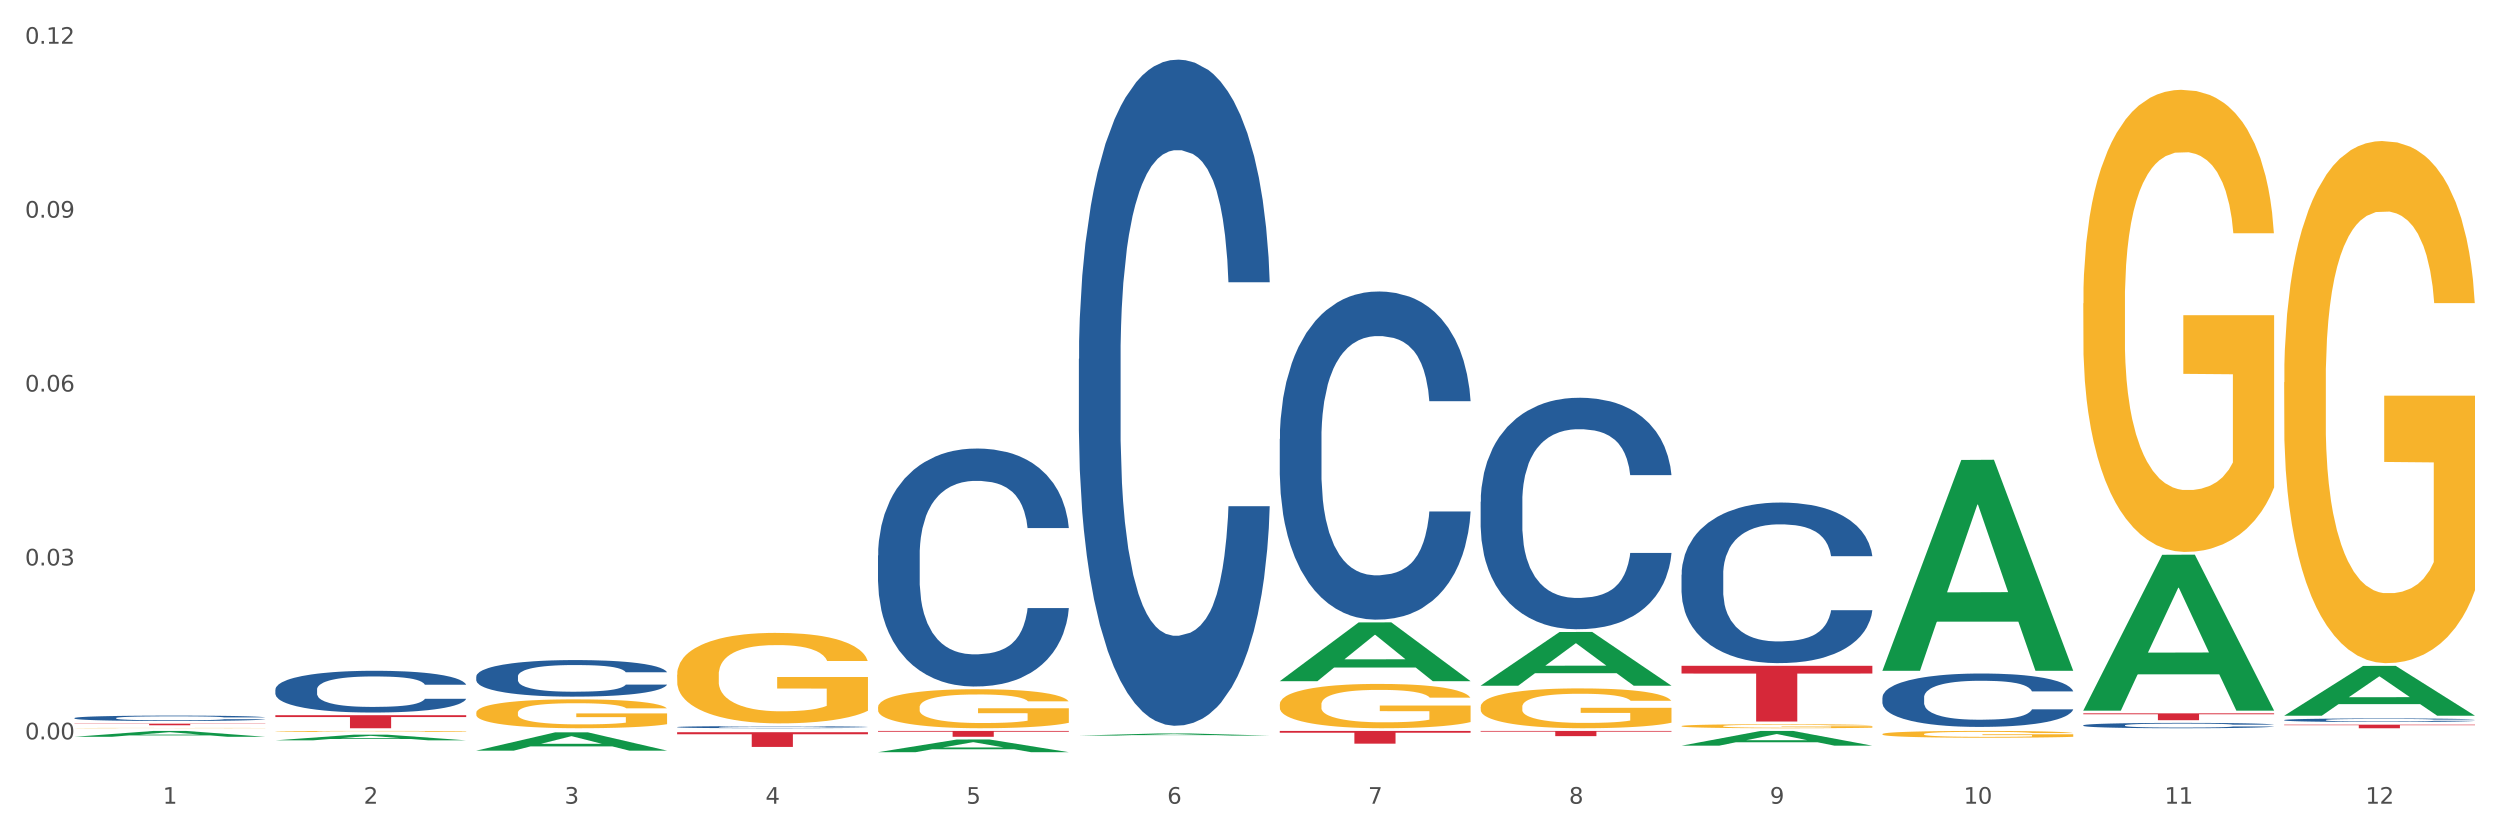 <?xml version="1.0" encoding="utf-8" standalone="no"?>
<!DOCTYPE svg PUBLIC "-//W3C//DTD SVG 1.1//EN"
  "http://www.w3.org/Graphics/SVG/1.1/DTD/svg11.dtd">
<svg xmlns:xlink="http://www.w3.org/1999/xlink" width="1080pt" height="360pt" viewBox="0 0 1080 360" xmlns="http://www.w3.org/2000/svg" version="1.1">
 <rect x="0" y="0" width="1080" height="360" fill="#333333" stroke="none"/>
 <defs>
  <style type="text/css">*{stroke-linejoin: round; stroke-linecap: butt}</style>
 </defs>
 <g id="figure_1">
  <g id="patch_1">
   <path d="M 0 360 
L 1080 360 
L 1080 0 
L 0 0 
z
" style="fill: #ffffff; stroke: #ffffff; stroke-linejoin: miter"/>
  </g>
  <g id="axes_1">
   <g id="matplotlib.axis_1">
    <g id="xtick_1">
     <g id="text_1">
      <!-- 1 -->
      <g style="fill: #4d4d4d" transform="translate(70.342 347.204) scale(0.096 -0.096)">
       <defs>
        <path id="DejaVuSans-31" d="M 794 531 
L 1825 531 
L 1825 4091 
L 703 3866 
L 703 4441 
L 1819 4666 
L 2450 4666 
L 2450 531 
L 3481 531 
L 3481 0 
L 794 0 
L 794 531 
z
" transform="scale(0.016)"/>
       </defs>
       <use xlink:href="#DejaVuSans-31"/>
      </g>
     </g>
    </g>
    <g id="xtick_2">
     <g id="text_2">
      <!-- 2 -->
      <g style="fill: #4d4d4d" transform="translate(157.122 347.204) scale(0.096 -0.096)">
       <defs>
        <path id="DejaVuSans-32" d="M 1228 531 
L 3431 531 
L 3431 0 
L 469 0 
L 469 531 
Q 828 903 1448 1529 
Q 2069 2156 2228 2338 
Q 2531 2678 2651 2914 
Q 2772 3150 2772 3378 
Q 2772 3750 2511 3984 
Q 2250 4219 1831 4219 
Q 1534 4219 1204 4116 
Q 875 4013 500 3803 
L 500 4441 
Q 881 4594 1212 4672 
Q 1544 4750 1819 4750 
Q 2544 4750 2975 4387 
Q 3406 4025 3406 3419 
Q 3406 3131 3298 2873 
Q 3191 2616 2906 2266 
Q 2828 2175 2409 1742 
Q 1991 1309 1228 531 
z
" transform="scale(0.016)"/>
       </defs>
       <use xlink:href="#DejaVuSans-32"/>
      </g>
     </g>
    </g>
    <g id="xtick_3">
     <g id="text_3">
      <!-- 3 -->
      <g style="fill: #4d4d4d" transform="translate(243.902 347.204) scale(0.096 -0.096)">
       <defs>
        <path id="DejaVuSans-33" d="M 2597 2516 
Q 3050 2419 3304 2112 
Q 3559 1806 3559 1356 
Q 3559 666 3084 287 
Q 2609 -91 1734 -91 
Q 1441 -91 1130 -33 
Q 819 25 488 141 
L 488 750 
Q 750 597 1062 519 
Q 1375 441 1716 441 
Q 2309 441 2620 675 
Q 2931 909 2931 1356 
Q 2931 1769 2642 2001 
Q 2353 2234 1838 2234 
L 1294 2234 
L 1294 2753 
L 1863 2753 
Q 2328 2753 2575 2939 
Q 2822 3125 2822 3475 
Q 2822 3834 2567 4026 
Q 2313 4219 1838 4219 
Q 1578 4219 1281 4162 
Q 984 4106 628 3988 
L 628 4550 
Q 988 4650 1302 4700 
Q 1616 4750 1894 4750 
Q 2613 4750 3031 4423 
Q 3450 4097 3450 3541 
Q 3450 3153 3228 2886 
Q 3006 2619 2597 2516 
z
" transform="scale(0.016)"/>
       </defs>
       <use xlink:href="#DejaVuSans-33"/>
      </g>
     </g>
    </g>
    <g id="xtick_4">
     <g id="text_4">
      <!-- 4 -->
      <g style="fill: #4d4d4d" transform="translate(330.683 347.204) scale(0.096 -0.096)">
       <defs>
        <path id="DejaVuSans-34" d="M 2419 4116 
L 825 1625 
L 2419 1625 
L 2419 4116 
z
M 2253 4666 
L 3047 4666 
L 3047 1625 
L 3713 1625 
L 3713 1100 
L 3047 1100 
L 3047 0 
L 2419 0 
L 2419 1100 
L 313 1100 
L 313 1709 
L 2253 4666 
z
" transform="scale(0.016)"/>
       </defs>
       <use xlink:href="#DejaVuSans-34"/>
      </g>
     </g>
    </g>
    <g id="xtick_5">
     <g id="text_5">
      <!-- 5 -->
      <g style="fill: #4d4d4d" transform="translate(417.463 347.204) scale(0.096 -0.096)">
       <defs>
        <path id="DejaVuSans-35" d="M 691 4666 
L 3169 4666 
L 3169 4134 
L 1269 4134 
L 1269 2991 
Q 1406 3038 1543 3061 
Q 1681 3084 1819 3084 
Q 2600 3084 3056 2656 
Q 3513 2228 3513 1497 
Q 3513 744 3044 326 
Q 2575 -91 1722 -91 
Q 1428 -91 1123 -41 
Q 819 9 494 109 
L 494 744 
Q 775 591 1075 516 
Q 1375 441 1709 441 
Q 2250 441 2565 725 
Q 2881 1009 2881 1497 
Q 2881 1984 2565 2268 
Q 2250 2553 1709 2553 
Q 1456 2553 1204 2497 
Q 953 2441 691 2322 
L 691 4666 
z
" transform="scale(0.016)"/>
       </defs>
       <use xlink:href="#DejaVuSans-35"/>
      </g>
     </g>
    </g>
    <g id="xtick_6">
     <g id="text_6">
      <!-- 6 -->
      <g style="fill: #4d4d4d" transform="translate(504.243 347.204) scale(0.096 -0.096)">
       <defs>
        <path id="DejaVuSans-36" d="M 2113 2584 
Q 1688 2584 1439 2293 
Q 1191 2003 1191 1497 
Q 1191 994 1439 701 
Q 1688 409 2113 409 
Q 2538 409 2786 701 
Q 3034 994 3034 1497 
Q 3034 2003 2786 2293 
Q 2538 2584 2113 2584 
z
M 3366 4563 
L 3366 3988 
Q 3128 4100 2886 4159 
Q 2644 4219 2406 4219 
Q 1781 4219 1451 3797 
Q 1122 3375 1075 2522 
Q 1259 2794 1537 2939 
Q 1816 3084 2150 3084 
Q 2853 3084 3261 2657 
Q 3669 2231 3669 1497 
Q 3669 778 3244 343 
Q 2819 -91 2113 -91 
Q 1303 -91 875 529 
Q 447 1150 447 2328 
Q 447 3434 972 4092 
Q 1497 4750 2381 4750 
Q 2619 4750 2861 4703 
Q 3103 4656 3366 4563 
z
" transform="scale(0.016)"/>
       </defs>
       <use xlink:href="#DejaVuSans-36"/>
      </g>
     </g>
    </g>
    <g id="xtick_7">
     <g id="text_7">
      <!-- 7 -->
      <g style="fill: #4d4d4d" transform="translate(591.024 347.204) scale(0.096 -0.096)">
       <defs>
        <path id="DejaVuSans-37" d="M 525 4666 
L 3525 4666 
L 3525 4397 
L 1831 0 
L 1172 0 
L 2766 4134 
L 525 4134 
L 525 4666 
z
" transform="scale(0.016)"/>
       </defs>
       <use xlink:href="#DejaVuSans-37"/>
      </g>
     </g>
    </g>
    <g id="xtick_8">
     <g id="text_8">
      <!-- 8 -->
      <g style="fill: #4d4d4d" transform="translate(677.804 347.204) scale(0.096 -0.096)">
       <defs>
        <path id="DejaVuSans-38" d="M 2034 2216 
Q 1584 2216 1326 1975 
Q 1069 1734 1069 1313 
Q 1069 891 1326 650 
Q 1584 409 2034 409 
Q 2484 409 2743 651 
Q 3003 894 3003 1313 
Q 3003 1734 2745 1975 
Q 2488 2216 2034 2216 
z
M 1403 2484 
Q 997 2584 770 2862 
Q 544 3141 544 3541 
Q 544 4100 942 4425 
Q 1341 4750 2034 4750 
Q 2731 4750 3128 4425 
Q 3525 4100 3525 3541 
Q 3525 3141 3298 2862 
Q 3072 2584 2669 2484 
Q 3125 2378 3379 2068 
Q 3634 1759 3634 1313 
Q 3634 634 3220 271 
Q 2806 -91 2034 -91 
Q 1263 -91 848 271 
Q 434 634 434 1313 
Q 434 1759 690 2068 
Q 947 2378 1403 2484 
z
M 1172 3481 
Q 1172 3119 1398 2916 
Q 1625 2713 2034 2713 
Q 2441 2713 2670 2916 
Q 2900 3119 2900 3481 
Q 2900 3844 2670 4047 
Q 2441 4250 2034 4250 
Q 1625 4250 1398 4047 
Q 1172 3844 1172 3481 
z
" transform="scale(0.016)"/>
       </defs>
       <use xlink:href="#DejaVuSans-38"/>
      </g>
     </g>
    </g>
    <g id="xtick_9">
     <g id="text_9">
      <!-- 9 -->
      <g style="fill: #4d4d4d" transform="translate(764.584 347.204) scale(0.096 -0.096)">
       <defs>
        <path id="DejaVuSans-39" d="M 703 97 
L 703 672 
Q 941 559 1184 500 
Q 1428 441 1663 441 
Q 2288 441 2617 861 
Q 2947 1281 2994 2138 
Q 2813 1869 2534 1725 
Q 2256 1581 1919 1581 
Q 1219 1581 811 2004 
Q 403 2428 403 3163 
Q 403 3881 828 4315 
Q 1253 4750 1959 4750 
Q 2769 4750 3195 4129 
Q 3622 3509 3622 2328 
Q 3622 1225 3098 567 
Q 2575 -91 1691 -91 
Q 1453 -91 1209 -44 
Q 966 3 703 97 
z
M 1959 2075 
Q 2384 2075 2632 2365 
Q 2881 2656 2881 3163 
Q 2881 3666 2632 3958 
Q 2384 4250 1959 4250 
Q 1534 4250 1286 3958 
Q 1038 3666 1038 3163 
Q 1038 2656 1286 2365 
Q 1534 2075 1959 2075 
z
" transform="scale(0.016)"/>
       </defs>
       <use xlink:href="#DejaVuSans-39"/>
      </g>
     </g>
    </g>
    <g id="xtick_10">
     <g id="text_10">
      <!-- 10 -->
      <g style="fill: #4d4d4d" transform="translate(848.311 347.204) scale(0.096 -0.096)">
       <defs>
        <path id="DejaVuSans-30" d="M 2034 4250 
Q 1547 4250 1301 3770 
Q 1056 3291 1056 2328 
Q 1056 1369 1301 889 
Q 1547 409 2034 409 
Q 2525 409 2770 889 
Q 3016 1369 3016 2328 
Q 3016 3291 2770 3770 
Q 2525 4250 2034 4250 
z
M 2034 4750 
Q 2819 4750 3233 4129 
Q 3647 3509 3647 2328 
Q 3647 1150 3233 529 
Q 2819 -91 2034 -91 
Q 1250 -91 836 529 
Q 422 1150 422 2328 
Q 422 3509 836 4129 
Q 1250 4750 2034 4750 
z
" transform="scale(0.016)"/>
       </defs>
       <use xlink:href="#DejaVuSans-31"/>
       <use xlink:href="#DejaVuSans-30" transform="translate(63.623 0)"/>
      </g>
     </g>
    </g>
    <g id="xtick_11">
     <g id="text_11">
      <!-- 11 -->
      <g style="fill: #4d4d4d" transform="translate(935.091 347.204) scale(0.096 -0.096)">
       <use xlink:href="#DejaVuSans-31"/>
       <use xlink:href="#DejaVuSans-31" transform="translate(63.623 0)"/>
      </g>
     </g>
    </g>
    <g id="xtick_12">
     <g id="text_12">
      <!-- 12 -->
      <g style="fill: #4d4d4d" transform="translate(1021.871 347.204) scale(0.096 -0.096)">
       <use xlink:href="#DejaVuSans-31"/>
       <use xlink:href="#DejaVuSans-32" transform="translate(63.623 0)"/>
      </g>
     </g>
    </g>
    <g id="xtick_13"/>
    <g id="xtick_14"/>
    <g id="xtick_15"/>
    <g id="xtick_16"/>
    <g id="xtick_17"/>
    <g id="xtick_18"/>
    <g id="xtick_19"/>
    <g id="xtick_20"/>
    <g id="xtick_21"/>
    <g id="xtick_22"/>
    <g id="xtick_23"/>
   </g>
   <g id="matplotlib.axis_2">
    <g id="ytick_1">
     <g id="text_13">
      <!-- 0.00 -->
      <g style="fill: #4d4d4d" transform="translate(10.8 319.41) scale(0.096 -0.096)">
       <defs>
        <path id="DejaVuSans-2e" d="M 684 794 
L 1344 794 
L 1344 0 
L 684 0 
L 684 794 
z
" transform="scale(0.016)"/>
       </defs>
       <use xlink:href="#DejaVuSans-30"/>
       <use xlink:href="#DejaVuSans-2e" transform="translate(63.623 0)"/>
       <use xlink:href="#DejaVuSans-30" transform="translate(95.41 0)"/>
       <use xlink:href="#DejaVuSans-30" transform="translate(159.033 0)"/>
      </g>
     </g>
    </g>
    <g id="ytick_2">
     <g id="text_14">
      <!-- 0.03 -->
      <g style="fill: #4d4d4d" transform="translate(10.8 244.284) scale(0.096 -0.096)">
       <use xlink:href="#DejaVuSans-30"/>
       <use xlink:href="#DejaVuSans-2e" transform="translate(63.623 0)"/>
       <use xlink:href="#DejaVuSans-30" transform="translate(95.41 0)"/>
       <use xlink:href="#DejaVuSans-33" transform="translate(159.033 0)"/>
      </g>
     </g>
    </g>
    <g id="ytick_3">
     <g id="text_15">
      <!-- 0.06 -->
      <g style="fill: #4d4d4d" transform="translate(10.8 169.158) scale(0.096 -0.096)">
       <use xlink:href="#DejaVuSans-30"/>
       <use xlink:href="#DejaVuSans-2e" transform="translate(63.623 0)"/>
       <use xlink:href="#DejaVuSans-30" transform="translate(95.41 0)"/>
       <use xlink:href="#DejaVuSans-36" transform="translate(159.033 0)"/>
      </g>
     </g>
    </g>
    <g id="ytick_4">
     <g id="text_16">
      <!-- 0.09 -->
      <g style="fill: #4d4d4d" transform="translate(10.8 94.032) scale(0.096 -0.096)">
       <use xlink:href="#DejaVuSans-30"/>
       <use xlink:href="#DejaVuSans-2e" transform="translate(63.623 0)"/>
       <use xlink:href="#DejaVuSans-30" transform="translate(95.41 0)"/>
       <use xlink:href="#DejaVuSans-39" transform="translate(159.033 0)"/>
      </g>
     </g>
    </g>
    <g id="ytick_5">
     <g id="text_17">
      <!-- 0.12 -->
      <g style="fill: #4d4d4d" transform="translate(10.8 18.906) scale(0.096 -0.096)">
       <use xlink:href="#DejaVuSans-30"/>
       <use xlink:href="#DejaVuSans-2e" transform="translate(63.623 0)"/>
       <use xlink:href="#DejaVuSans-31" transform="translate(95.41 0)"/>
       <use xlink:href="#DejaVuSans-32" transform="translate(159.033 0)"/>
      </g>
     </g>
    </g>
    <g id="ytick_6"/>
    <g id="ytick_7"/>
    <g id="ytick_8"/>
    <g id="ytick_9"/>
   </g>
   <g id="PolyCollection_1">
    <path d="M 899.978 131.05 
L 900.076 130.868 
L 900.076 124.304 
L 900.27 118.652 
L 901.244 104.977 
L 902.704 93.672 
L 903.774 87.655 
L 904.845 82.732 
L 906.11 77.809 
L 907.668 72.704 
L 910.49 65.229 
L 912.242 61.4 
L 914.384 57.388 
L 918.277 51.554 
L 921.1 48.272 
L 924.02 45.537 
L 928.789 42.255 
L 931.904 40.796 
L 935.213 39.702 
L 939.204 38.973 
L 942.221 38.791 
L 948.84 39.338 
L 954.485 40.979 
L 957.21 42.255 
L 960.714 44.443 
L 962.564 45.901 
L 965.581 48.819 
L 968.696 52.648 
L 970.837 55.93 
L 974.049 62.129 
L 976.482 68.328 
L 978.721 75.986 
L 979.889 81.274 
L 980.765 86.197 
L 981.544 91.849 
L 982.322 100.783 
L 964.802 100.783 
L 964.121 94.402 
L 963.05 88.385 
L 961.493 82.55 
L 960.13 78.903 
L 957.794 74.345 
L 955.653 71.428 
L 953.414 69.24 
L 950.689 67.417 
L 948.548 66.505 
L 945.53 65.776 
L 939.593 65.958 
L 935.602 67.417 
L 932.877 69.24 
L 931.125 70.881 
L 929.568 72.704 
L 927.816 75.257 
L 925.772 79.086 
L 924.312 82.55 
L 922.852 86.926 
L 921.684 91.302 
L 920.613 96.407 
L 919.737 101.877 
L 919.056 107.53 
L 918.472 114.458 
L 917.985 125.945 
L 917.985 150.924 
L 918.18 156.577 
L 918.666 164.052 
L 919.25 169.705 
L 920.224 176.451 
L 921.1 181.009 
L 922.754 187.573 
L 924.604 193.043 
L 926.064 196.507 
L 927.524 199.425 
L 930.054 203.436 
L 932.877 206.718 
L 935.31 208.724 
L 938.62 210.547 
L 940.858 211.276 
L 942.805 211.641 
L 947.574 211.641 
L 950.981 211.094 
L 954.777 209.818 
L 957.697 208.177 
L 960.13 206.171 
L 962.856 202.889 
L 964.608 199.789 
L 964.608 161.682 
L 943.194 161.5 
L 943.194 136.156 
L 982.42 136.156 
L 982.42 210.547 
L 980.765 214.376 
L 978.916 217.84 
L 976.969 220.94 
L 974.049 224.769 
L 970.545 228.415 
L 967.43 230.968 
L 964.121 233.156 
L 960.228 235.162 
L 955.166 236.985 
L 952.052 237.714 
L 948.158 238.261 
L 943.584 238.444 
L 939.593 238.079 
L 935.7 237.167 
L 931.612 235.526 
L 927.621 233.156 
L 924.604 230.786 
L 921.586 227.868 
L 918.374 224.039 
L 915.844 220.393 
L 913.897 217.111 
L 911.756 212.917 
L 909.42 207.447 
L 907.668 202.524 
L 906.11 197.419 
L 904.456 190.855 
L 903.288 185.203 
L 902.12 178.092 
L 901.438 172.804 
L 900.66 164.599 
L 900.076 153.112 
L 899.978 131.05 
z
" clip-path="url(#p674a4a597d)" style="fill: #f7b32b"/>
    <path d="M 379.296 305.53 
L 379.394 305.515 
L 379.394 304.961 
L 379.588 304.483 
L 380.562 303.328 
L 382.022 302.373 
L 383.092 301.865 
L 384.163 301.449 
L 385.428 301.033 
L 386.986 300.602 
L 389.808 299.97 
L 391.56 299.647 
L 393.702 299.308 
L 397.595 298.815 
L 400.418 298.538 
L 403.338 298.307 
L 408.107 298.03 
L 411.222 297.906 
L 414.531 297.814 
L 418.522 297.752 
L 421.539 297.737 
L 428.158 297.783 
L 433.803 297.922 
L 436.528 298.03 
L 440.032 298.215 
L 441.882 298.338 
L 444.899 298.584 
L 448.014 298.908 
L 450.155 299.185 
L 453.367 299.709 
L 455.8 300.232 
L 458.039 300.879 
L 459.207 301.326 
L 460.083 301.742 
L 460.862 302.219 
L 461.64 302.974 
L 444.12 302.974 
L 443.439 302.435 
L 442.368 301.926 
L 440.811 301.434 
L 439.448 301.125 
L 437.112 300.74 
L 434.971 300.494 
L 432.732 300.309 
L 430.007 300.155 
L 427.866 300.078 
L 424.848 300.017 
L 418.911 300.032 
L 414.92 300.155 
L 412.195 300.309 
L 410.443 300.448 
L 408.886 300.602 
L 407.134 300.817 
L 405.09 301.141 
L 403.63 301.434 
L 402.17 301.803 
L 401.002 302.173 
L 399.931 302.604 
L 399.055 303.066 
L 398.374 303.544 
L 397.79 304.129 
L 397.303 305.099 
L 397.303 307.209 
L 397.498 307.687 
L 397.984 308.318 
L 398.568 308.796 
L 399.542 309.366 
L 400.418 309.751 
L 402.072 310.305 
L 403.922 310.767 
L 405.382 311.06 
L 406.842 311.306 
L 409.372 311.645 
L 412.195 311.922 
L 414.628 312.092 
L 417.938 312.246 
L 420.176 312.307 
L 422.123 312.338 
L 426.892 312.338 
L 430.299 312.292 
L 434.095 312.184 
L 437.015 312.046 
L 439.448 311.876 
L 442.174 311.599 
L 443.926 311.337 
L 443.926 308.118 
L 422.512 308.103 
L 422.512 305.962 
L 461.738 305.962 
L 461.738 312.246 
L 460.083 312.569 
L 458.234 312.862 
L 456.287 313.124 
L 453.367 313.447 
L 449.863 313.755 
L 446.748 313.971 
L 443.439 314.156 
L 439.546 314.325 
L 434.484 314.479 
L 431.37 314.541 
L 427.476 314.587 
L 422.902 314.602 
L 418.911 314.571 
L 415.018 314.494 
L 410.93 314.356 
L 406.939 314.156 
L 403.922 313.955 
L 400.904 313.709 
L 397.692 313.385 
L 395.162 313.077 
L 393.215 312.8 
L 391.074 312.446 
L 388.738 311.984 
L 386.986 311.568 
L 385.428 311.137 
L 383.774 310.582 
L 382.606 310.105 
L 381.438 309.504 
L 380.756 309.058 
L 379.978 308.364 
L 379.394 307.394 
L 379.296 305.53 
z
" clip-path="url(#p674a4a597d)" style="fill: #f7b32b"/>
    <path d="M 292.516 291.473 
L 292.613 291.437 
L 292.613 290.152 
L 292.808 289.045 
L 293.781 286.367 
L 295.241 284.153 
L 296.312 282.974 
L 297.383 282.01 
L 298.648 281.046 
L 300.205 280.046 
L 303.028 278.582 
L 304.78 277.832 
L 306.921 277.047 
L 310.815 275.904 
L 313.637 275.261 
L 316.557 274.726 
L 321.327 274.083 
L 324.441 273.797 
L 327.751 273.583 
L 331.741 273.44 
L 334.759 273.405 
L 341.377 273.512 
L 347.023 273.833 
L 349.748 274.083 
L 353.252 274.512 
L 355.101 274.797 
L 358.119 275.369 
L 361.233 276.118 
L 363.375 276.761 
L 366.587 277.975 
L 369.02 279.189 
L 371.259 280.689 
L 372.427 281.725 
L 373.303 282.689 
L 374.081 283.796 
L 374.86 285.545 
L 357.34 285.545 
L 356.659 284.296 
L 355.588 283.117 
L 354.031 281.975 
L 352.668 281.26 
L 350.332 280.368 
L 348.191 279.796 
L 345.952 279.368 
L 343.227 279.011 
L 341.085 278.832 
L 338.068 278.689 
L 332.131 278.725 
L 328.14 279.011 
L 325.415 279.368 
L 323.663 279.689 
L 322.105 280.046 
L 320.353 280.546 
L 318.309 281.296 
L 316.849 281.975 
L 315.389 282.832 
L 314.221 283.689 
L 313.151 284.688 
L 312.275 285.76 
L 311.593 286.867 
L 311.009 288.223 
L 310.523 290.473 
L 310.523 295.365 
L 310.717 296.472 
L 311.204 297.936 
L 311.788 299.043 
L 312.761 300.364 
L 313.637 301.257 
L 315.292 302.542 
L 317.141 303.614 
L 318.601 304.292 
L 320.061 304.864 
L 322.592 305.649 
L 325.415 306.292 
L 327.848 306.685 
L 331.157 307.042 
L 333.396 307.185 
L 335.343 307.256 
L 340.112 307.256 
L 343.519 307.149 
L 347.315 306.899 
L 350.235 306.578 
L 352.668 306.185 
L 355.393 305.542 
L 357.145 304.935 
L 357.145 297.472 
L 335.732 297.436 
L 335.732 292.473 
L 374.957 292.473 
L 374.957 307.042 
L 373.303 307.792 
L 371.453 308.47 
L 369.507 309.077 
L 366.587 309.827 
L 363.083 310.541 
L 359.968 311.041 
L 356.659 311.47 
L 352.765 311.862 
L 347.704 312.219 
L 344.589 312.362 
L 340.696 312.469 
L 336.121 312.505 
L 332.131 312.434 
L 328.237 312.255 
L 324.149 311.934 
L 320.159 311.47 
L 317.141 311.005 
L 314.124 310.434 
L 310.912 309.684 
L 308.381 308.97 
L 306.435 308.327 
L 304.293 307.506 
L 301.957 306.435 
L 300.205 305.471 
L 298.648 304.471 
L 296.993 303.185 
L 295.825 302.078 
L 294.657 300.686 
L 293.976 299.65 
L 293.197 298.043 
L 292.613 295.794 
L 292.516 291.473 
z
" clip-path="url(#p674a4a597d)" style="fill: #f7b32b"/>
    <path d="M 205.736 307.883 
L 205.833 307.872 
L 205.833 307.461 
L 206.028 307.107 
L 207.001 306.252 
L 208.461 305.544 
L 209.532 305.168 
L 210.602 304.86 
L 211.868 304.552 
L 213.425 304.233 
L 216.248 303.765 
L 218 303.525 
L 220.141 303.274 
L 224.034 302.909 
L 226.857 302.704 
L 229.777 302.533 
L 234.546 302.327 
L 237.661 302.236 
L 240.97 302.168 
L 244.961 302.122 
L 247.978 302.111 
L 254.597 302.145 
L 260.242 302.248 
L 262.968 302.327 
L 266.472 302.464 
L 268.321 302.556 
L 271.338 302.738 
L 274.453 302.978 
L 276.594 303.183 
L 279.806 303.571 
L 282.24 303.959 
L 284.478 304.438 
L 285.646 304.769 
L 286.522 305.077 
L 287.301 305.43 
L 288.08 305.989 
L 270.56 305.989 
L 269.878 305.59 
L 268.808 305.214 
L 267.25 304.849 
L 265.888 304.62 
L 263.552 304.335 
L 261.41 304.153 
L 259.172 304.016 
L 256.446 303.902 
L 254.305 303.845 
L 251.288 303.799 
L 245.35 303.81 
L 241.36 303.902 
L 238.634 304.016 
L 236.882 304.118 
L 235.325 304.233 
L 233.573 304.392 
L 231.529 304.632 
L 230.069 304.849 
L 228.609 305.122 
L 227.441 305.396 
L 226.37 305.716 
L 225.494 306.058 
L 224.813 306.411 
L 224.229 306.845 
L 223.742 307.564 
L 223.742 309.127 
L 223.937 309.48 
L 224.424 309.948 
L 225.008 310.302 
L 225.981 310.724 
L 226.857 311.009 
L 228.512 311.419 
L 230.361 311.762 
L 231.821 311.978 
L 233.281 312.161 
L 235.812 312.412 
L 238.634 312.617 
L 241.068 312.743 
L 244.377 312.857 
L 246.616 312.902 
L 248.562 312.925 
L 253.332 312.925 
L 256.738 312.891 
L 260.534 312.811 
L 263.454 312.709 
L 265.888 312.583 
L 268.613 312.378 
L 270.365 312.184 
L 270.365 309.8 
L 248.952 309.788 
L 248.952 308.202 
L 288.177 308.202 
L 288.177 312.857 
L 286.522 313.096 
L 284.673 313.313 
L 282.726 313.507 
L 279.806 313.747 
L 276.302 313.975 
L 273.188 314.135 
L 269.878 314.271 
L 265.985 314.397 
L 260.924 314.511 
L 257.809 314.557 
L 253.916 314.591 
L 249.341 314.602 
L 245.35 314.579 
L 241.457 314.522 
L 237.369 314.42 
L 233.378 314.271 
L 230.361 314.123 
L 227.344 313.941 
L 224.132 313.701 
L 221.601 313.473 
L 219.654 313.268 
L 217.513 313.005 
L 215.177 312.663 
L 213.425 312.355 
L 211.868 312.035 
L 210.213 311.625 
L 209.045 311.271 
L 207.877 310.826 
L 207.196 310.495 
L 206.417 309.982 
L 205.833 309.263 
L 205.736 307.883 
z
" clip-path="url(#p674a4a597d)" style="fill: #f7b32b"/>
    <path d="M 986.759 309.164 
L 986.844 309.144 
L 1020.84 287.674 
L 1034.949 287.653 
L 1069.2 309.204 
L 1052.882 309.204 
L 1045.487 304.186 
L 1010.386 304.186 
L 1010.131 304.267 
L 1002.992 309.204 
L 986.759 309.204 
L 986.759 309.164 
L 1014.806 301.191 
L 1041.068 301.171 
L 1028.064 292.247 
L 1027.894 292.206 
L 1027.724 292.267 
L 1014.721 301.171 
L 1014.806 301.191 
L 986.759 309.164 
z
" clip-path="url(#p674a4a597d)" style="fill: #109648"/>
    <path d="M 899.978 306.869 
L 900.063 306.806 
L 934.06 239.667 
L 948.168 239.604 
L 982.42 306.996 
L 966.101 306.996 
L 958.707 291.303 
L 923.606 291.303 
L 923.351 291.556 
L 916.212 306.996 
L 899.978 306.996 
L 899.978 306.869 
L 928.025 281.937 
L 954.288 281.874 
L 941.284 253.968 
L 941.114 253.842 
L 940.944 254.031 
L 927.94 281.874 
L 928.025 281.937 
L 899.978 306.869 
z
" clip-path="url(#p674a4a597d)" style="fill: #109648"/>
    <path d="M 205.736 324.263 
L 205.821 324.256 
L 239.817 316.37 
L 253.926 316.362 
L 288.177 324.278 
L 271.859 324.278 
L 264.464 322.435 
L 229.363 322.435 
L 229.108 322.464 
L 221.969 324.278 
L 205.736 324.278 
L 205.736 324.263 
L 233.783 321.335 
L 260.045 321.327 
L 247.041 318.05 
L 246.871 318.035 
L 246.701 318.057 
L 233.698 321.327 
L 233.783 321.335 
L 205.736 324.263 
z
" clip-path="url(#p674a4a597d)" style="fill: #109648"/>
    <path d="M 986.759 165.154 
L 986.856 164.948 
L 986.856 157.531 
L 987.051 151.145 
L 988.024 135.694 
L 989.484 122.922 
L 990.555 116.123 
L 991.625 110.561 
L 992.891 104.999 
L 994.448 99.231 
L 997.271 90.784 
L 999.023 86.458 
L 1001.164 81.926 
L 1005.057 75.334 
L 1007.88 71.625 
L 1010.8 68.535 
L 1015.569 64.827 
L 1018.684 63.179 
L 1021.993 61.943 
L 1025.984 61.119 
L 1029.001 60.913 
L 1035.62 61.531 
L 1041.265 63.385 
L 1043.991 64.827 
L 1047.495 67.299 
L 1049.344 68.947 
L 1052.361 72.243 
L 1055.476 76.57 
L 1057.617 80.278 
L 1060.829 87.282 
L 1063.263 94.286 
L 1065.501 102.939 
L 1066.669 108.913 
L 1067.545 114.475 
L 1068.324 120.862 
L 1069.103 130.956 
L 1051.583 130.956 
L 1050.901 123.746 
L 1049.831 116.947 
L 1048.273 110.355 
L 1046.911 106.235 
L 1044.575 101.085 
L 1042.433 97.789 
L 1040.195 95.316 
L 1037.469 93.256 
L 1035.328 92.226 
L 1032.311 91.402 
L 1026.373 91.608 
L 1022.383 93.256 
L 1019.657 95.316 
L 1017.905 97.171 
L 1016.348 99.231 
L 1014.596 102.115 
L 1012.552 106.441 
L 1011.092 110.355 
L 1009.632 115.299 
L 1008.464 120.244 
L 1007.393 126.012 
L 1006.517 132.192 
L 1005.836 138.578 
L 1005.252 146.407 
L 1004.765 159.385 
L 1004.765 187.609 
L 1004.96 193.995 
L 1005.447 202.441 
L 1006.031 208.828 
L 1007.004 216.45 
L 1007.88 221.6 
L 1009.535 229.017 
L 1011.384 235.197 
L 1012.844 239.111 
L 1014.304 242.407 
L 1016.835 246.94 
L 1019.657 250.648 
L 1022.091 252.914 
L 1025.4 254.974 
L 1027.639 255.798 
L 1029.585 256.21 
L 1034.355 256.21 
L 1037.761 255.592 
L 1041.557 254.15 
L 1044.477 252.296 
L 1046.911 250.03 
L 1049.636 246.322 
L 1051.388 242.819 
L 1051.388 199.763 
L 1029.975 199.557 
L 1029.975 170.922 
L 1069.2 170.922 
L 1069.2 254.974 
L 1067.545 259.3 
L 1065.696 263.214 
L 1063.749 266.716 
L 1060.829 271.043 
L 1057.325 275.163 
L 1054.211 278.047 
L 1050.901 280.519 
L 1047.008 282.785 
L 1041.947 284.845 
L 1038.832 285.669 
L 1034.939 286.287 
L 1030.364 286.493 
L 1026.373 286.081 
L 1022.48 285.051 
L 1018.392 283.197 
L 1014.401 280.519 
L 1011.384 277.841 
L 1008.367 274.545 
L 1005.155 270.219 
L 1002.624 266.098 
L 1000.677 262.39 
L 998.536 257.652 
L 996.2 251.472 
L 994.448 245.91 
L 992.891 240.141 
L 991.236 232.725 
L 990.068 226.339 
L 988.9 218.304 
L 988.219 212.33 
L 987.44 203.06 
L 986.856 190.081 
L 986.759 165.154 
z
" clip-path="url(#p674a4a597d)" style="fill: #f7b32b"/>
    <path d="M 466.077 317.777 
L 466.162 317.776 
L 500.158 316.858 
L 514.267 316.857 
L 548.518 317.779 
L 532.2 317.779 
L 524.805 317.564 
L 489.704 317.564 
L 489.449 317.568 
L 482.31 317.779 
L 466.077 317.779 
L 466.077 317.777 
L 494.124 317.436 
L 520.386 317.435 
L 507.382 317.054 
L 507.212 317.052 
L 507.042 317.054 
L 494.039 317.435 
L 494.124 317.436 
L 466.077 317.777 
z
" clip-path="url(#p674a4a597d)" style="fill: #109648"/>
    <path d="M 118.955 319.826 
L 119.04 319.824 
L 153.037 317.366 
L 167.145 317.364 
L 201.397 319.83 
L 185.078 319.83 
L 177.684 319.256 
L 142.583 319.256 
L 142.328 319.265 
L 135.189 319.83 
L 118.955 319.83 
L 118.955 319.826 
L 147.002 318.913 
L 173.265 318.911 
L 160.261 317.89 
L 160.091 317.885 
L 159.921 317.892 
L 146.917 318.911 
L 147.002 318.913 
L 118.955 319.826 
z
" clip-path="url(#p674a4a597d)" style="fill: #109648"/>
    <path d="M 32.175 318.289 
L 32.26 318.287 
L 66.256 315.765 
L 80.365 315.762 
L 114.616 318.294 
L 98.298 318.294 
L 90.904 317.704 
L 55.803 317.704 
L 55.548 317.714 
L 48.408 318.294 
L 32.175 318.294 
L 32.175 318.289 
L 60.222 317.352 
L 86.484 317.35 
L 73.481 316.302 
L 73.311 316.297 
L 73.141 316.304 
L 60.137 317.35 
L 60.222 317.352 
L 32.175 318.289 
z
" clip-path="url(#p674a4a597d)" style="fill: #109648"/>
    <path d="M 379.296 324.939 
L 379.381 324.934 
L 413.378 319.466 
L 427.486 319.46 
L 461.738 324.95 
L 445.419 324.95 
L 438.025 323.671 
L 402.924 323.671 
L 402.669 323.692 
L 395.53 324.95 
L 379.296 324.95 
L 379.296 324.939 
L 407.343 322.908 
L 433.606 322.903 
L 420.602 320.63 
L 420.432 320.62 
L 420.262 320.636 
L 407.258 322.903 
L 407.343 322.908 
L 379.296 324.939 
z
" clip-path="url(#p674a4a597d)" style="fill: #109648"/>
    <path d="M 552.857 294.242 
L 552.942 294.219 
L 586.938 268.881 
L 601.047 268.858 
L 635.298 294.29 
L 618.98 294.29 
L 611.586 288.368 
L 576.485 288.368 
L 576.23 288.463 
L 569.09 294.29 
L 552.857 294.29 
L 552.857 294.242 
L 580.904 284.834 
L 607.166 284.81 
L 594.163 274.278 
L 593.993 274.231 
L 593.823 274.302 
L 580.819 284.81 
L 580.904 284.834 
L 552.857 294.242 
z
" clip-path="url(#p674a4a597d)" style="fill: #109648"/>
    <path d="M 986.759 313.068 
L 1069.2 313.068 
L 1069.2 313.281 
L 1036.77 313.283 
L 1036.77 314.602 
L 1018.993 314.602 
L 1018.993 313.283 
L 986.759 313.281 
L 986.759 313.07 
L 986.759 313.068 
z
" clip-path="url(#p674a4a597d)" style="fill: #d62839"/>
    <path d="M 986.759 311.058 
L 986.856 311.057 
L 986.856 311.017 
L 987.148 310.964 
L 988.22 310.865 
L 989.585 310.79 
L 991.923 310.703 
L 993.19 310.666 
L 994.847 310.625 
L 998.258 310.559 
L 1002.156 310.502 
L 1004.884 310.471 
L 1006.93 310.452 
L 1011.511 310.416 
L 1014.142 310.401 
L 1016.87 310.388 
L 1019.209 310.38 
L 1023.107 310.37 
L 1026.225 310.366 
L 1029.831 310.364 
L 1032.852 310.366 
L 1036.847 310.371 
L 1042.694 310.388 
L 1044.935 310.398 
L 1047.956 310.415 
L 1051.075 310.438 
L 1053.608 310.46 
L 1056.532 310.493 
L 1059.553 310.535 
L 1062.476 310.588 
L 1064.522 310.638 
L 1066.179 310.69 
L 1067.641 310.753 
L 1068.713 310.823 
L 1069.2 310.88 
L 1051.367 310.88 
L 1050.88 310.828 
L 1049.905 310.772 
L 1048.931 310.734 
L 1047.859 310.703 
L 1046.202 310.667 
L 1044.74 310.645 
L 1042.304 310.618 
L 1040.063 310.601 
L 1038.211 310.591 
L 1035.97 310.583 
L 1031.195 310.574 
L 1027.784 310.574 
L 1025.641 310.577 
L 1023.009 310.584 
L 1020.768 310.594 
L 1018.137 310.611 
L 1016.091 310.629 
L 1014.044 310.653 
L 1012.875 310.67 
L 1011.121 310.701 
L 1009.951 310.727 
L 1008.392 310.77 
L 1007.515 310.801 
L 1005.956 310.882 
L 1005.274 310.941 
L 1004.982 310.982 
L 1004.787 311.027 
L 1004.787 311.247 
L 1005.371 311.346 
L 1005.859 311.388 
L 1006.638 311.436 
L 1008.1 311.498 
L 1010.244 311.559 
L 1012.485 311.602 
L 1014.337 311.629 
L 1016.091 311.649 
L 1017.845 311.664 
L 1019.989 311.678 
L 1021.743 311.687 
L 1024.374 311.695 
L 1027.492 311.7 
L 1029.928 311.7 
L 1034.898 311.692 
L 1037.139 311.685 
L 1039.283 311.676 
L 1041.622 311.66 
L 1043.474 311.643 
L 1044.546 311.63 
L 1046.3 311.604 
L 1047.664 311.575 
L 1048.833 311.543 
L 1049.613 311.515 
L 1050.49 311.473 
L 1051.172 311.425 
L 1051.367 311.399 
L 1069.2 311.399 
L 1068.81 311.45 
L 1068.128 311.499 
L 1066.764 311.566 
L 1065.692 311.604 
L 1064.035 311.65 
L 1062.281 311.69 
L 1059.845 311.733 
L 1057.604 311.766 
L 1055.265 311.794 
L 1052.731 311.819 
L 1048.151 311.855 
L 1046.495 311.865 
L 1042.986 311.881 
L 1040.258 311.891 
L 1036.262 311.901 
L 1032.17 311.907 
L 1027.882 311.908 
L 1024.081 311.905 
L 1019.891 311.897 
L 1017.26 311.888 
L 1014.337 311.876 
L 1010.926 311.856 
L 1007.71 311.832 
L 1004.689 311.804 
L 1001.863 311.771 
L 999.232 311.735 
L 995.821 311.674 
L 993.288 311.615 
L 991.436 311.56 
L 990.169 311.513 
L 988.903 311.454 
L 988.22 311.413 
L 987.148 311.315 
L 986.759 311.223 
L 986.759 311.058 
z
" clip-path="url(#p674a4a597d)" style="fill: #255c99"/>
    <path d="M 899.978 313.328 
L 900.076 313.326 
L 900.076 313.267 
L 900.368 313.187 
L 901.44 313.039 
L 902.804 312.927 
L 905.143 312.796 
L 906.41 312.741 
L 908.067 312.68 
L 911.477 312.581 
L 915.375 312.496 
L 918.104 312.45 
L 920.15 312.42 
L 924.73 312.367 
L 927.361 312.344 
L 930.09 312.325 
L 932.429 312.312 
L 936.327 312.297 
L 939.445 312.291 
L 943.051 312.289 
L 946.071 312.291 
L 950.067 312.3 
L 955.914 312.325 
L 958.155 312.34 
L 961.176 312.365 
L 964.294 312.399 
L 966.828 312.433 
L 969.751 312.481 
L 972.772 312.545 
L 975.696 312.625 
L 977.742 312.699 
L 979.399 312.777 
L 980.86 312.872 
L 981.932 312.976 
L 982.42 313.062 
L 964.587 313.062 
L 964.099 312.984 
L 963.125 312.9 
L 962.15 312.843 
L 961.078 312.796 
L 959.422 312.743 
L 957.96 312.709 
L 955.524 312.669 
L 953.283 312.644 
L 951.431 312.629 
L 949.19 312.616 
L 944.415 312.604 
L 941.004 312.604 
L 938.86 312.608 
L 936.229 312.619 
L 933.988 312.633 
L 931.357 312.659 
L 929.31 312.686 
L 927.264 312.722 
L 926.095 312.747 
L 924.34 312.794 
L 923.171 312.832 
L 921.612 312.897 
L 920.735 312.944 
L 919.176 313.064 
L 918.494 313.153 
L 918.201 313.214 
L 918.006 313.282 
L 918.006 313.611 
L 918.591 313.759 
L 919.078 313.823 
L 919.858 313.895 
L 921.32 313.988 
L 923.463 314.078 
L 925.705 314.144 
L 927.556 314.184 
L 929.31 314.214 
L 931.064 314.237 
L 933.208 314.258 
L 934.962 314.271 
L 937.593 314.283 
L 940.712 314.29 
L 943.148 314.29 
L 948.118 314.279 
L 950.359 314.268 
L 952.503 314.254 
L 954.842 314.23 
L 956.693 314.205 
L 957.765 314.186 
L 959.519 314.146 
L 960.884 314.104 
L 962.053 314.055 
L 962.833 314.013 
L 963.71 313.949 
L 964.392 313.878 
L 964.587 313.84 
L 982.42 313.84 
L 982.03 313.916 
L 981.348 313.99 
L 979.983 314.089 
L 978.912 314.146 
L 977.255 314.216 
L 975.501 314.275 
L 973.065 314.34 
L 970.823 314.389 
L 968.485 314.431 
L 965.951 314.469 
L 961.371 314.522 
L 959.714 314.537 
L 956.206 314.562 
L 953.477 314.577 
L 949.482 314.592 
L 945.389 314.6 
L 941.102 314.602 
L 937.301 314.598 
L 933.111 314.585 
L 930.48 314.573 
L 927.556 314.554 
L 924.146 314.524 
L 920.93 314.488 
L 917.909 314.446 
L 915.083 314.397 
L 912.452 314.342 
L 909.041 314.252 
L 906.507 314.163 
L 904.656 314.08 
L 903.389 314.011 
L 902.122 313.922 
L 901.44 313.861 
L 900.368 313.713 
L 899.978 313.576 
L 899.978 313.328 
z
" clip-path="url(#p674a4a597d)" style="fill: #255c99"/>
    <path d="M 205.736 292.249 
L 205.833 292.235 
L 205.833 291.831 
L 206.125 291.282 
L 207.197 290.272 
L 208.562 289.507 
L 210.9 288.613 
L 212.167 288.238 
L 213.824 287.819 
L 217.235 287.141 
L 221.133 286.564 
L 223.861 286.246 
L 225.907 286.044 
L 230.488 285.683 
L 233.119 285.525 
L 235.847 285.395 
L 238.186 285.308 
L 242.084 285.207 
L 245.202 285.164 
L 248.808 285.149 
L 251.829 285.164 
L 255.824 285.222 
L 261.671 285.395 
L 263.912 285.496 
L 266.933 285.669 
L 270.052 285.9 
L 272.585 286.131 
L 275.509 286.463 
L 278.53 286.895 
L 281.453 287.444 
L 283.499 287.949 
L 285.156 288.483 
L 286.618 289.132 
L 287.69 289.839 
L 288.177 290.431 
L 270.344 290.431 
L 269.857 289.897 
L 268.882 289.32 
L 267.908 288.93 
L 266.836 288.613 
L 265.179 288.252 
L 263.717 288.021 
L 261.281 287.747 
L 259.04 287.574 
L 257.188 287.473 
L 254.947 287.386 
L 250.172 287.3 
L 246.761 287.3 
L 244.618 287.328 
L 241.986 287.401 
L 239.745 287.502 
L 237.114 287.675 
L 235.068 287.862 
L 233.021 288.108 
L 231.852 288.281 
L 230.098 288.598 
L 228.928 288.858 
L 227.369 289.305 
L 226.492 289.623 
L 224.933 290.445 
L 224.251 291.051 
L 223.959 291.47 
L 223.764 291.932 
L 223.764 294.183 
L 224.348 295.193 
L 224.836 295.626 
L 225.615 296.117 
L 227.077 296.751 
L 229.221 297.372 
L 231.462 297.819 
L 233.314 298.093 
L 235.068 298.296 
L 236.822 298.454 
L 238.966 298.599 
L 240.72 298.685 
L 243.351 298.772 
L 246.469 298.815 
L 248.905 298.815 
L 253.875 298.743 
L 256.116 298.671 
L 258.26 298.57 
L 260.599 298.411 
L 262.451 298.238 
L 263.523 298.108 
L 265.277 297.834 
L 266.641 297.545 
L 267.81 297.213 
L 268.59 296.925 
L 269.467 296.492 
L 270.149 296.001 
L 270.344 295.741 
L 288.177 295.741 
L 287.787 296.261 
L 287.105 296.766 
L 285.741 297.444 
L 284.669 297.834 
L 283.012 298.31 
L 281.258 298.714 
L 278.822 299.161 
L 276.581 299.493 
L 274.242 299.782 
L 271.708 300.042 
L 267.128 300.402 
L 265.472 300.503 
L 261.963 300.677 
L 259.235 300.778 
L 255.239 300.879 
L 251.147 300.936 
L 246.859 300.951 
L 243.058 300.922 
L 238.868 300.835 
L 236.237 300.749 
L 233.314 300.619 
L 229.903 300.417 
L 226.687 300.171 
L 223.666 299.883 
L 220.84 299.551 
L 218.209 299.176 
L 214.798 298.555 
L 212.265 297.949 
L 210.413 297.386 
L 209.146 296.91 
L 207.88 296.304 
L 207.197 295.886 
L 206.125 294.876 
L 205.736 293.938 
L 205.736 292.249 
z
" clip-path="url(#p674a4a597d)" style="fill: #255c99"/>
    <path d="M 292.516 314.086 
L 292.613 314.085 
L 292.613 314.061 
L 292.906 314.029 
L 293.978 313.969 
L 295.342 313.924 
L 297.681 313.87 
L 298.948 313.848 
L 300.604 313.823 
L 304.015 313.783 
L 307.913 313.749 
L 310.641 313.73 
L 312.688 313.718 
L 317.268 313.697 
L 319.899 313.687 
L 322.628 313.68 
L 324.966 313.674 
L 328.864 313.669 
L 331.983 313.666 
L 335.588 313.665 
L 338.609 313.666 
L 342.604 313.669 
L 348.451 313.68 
L 350.693 313.686 
L 353.714 313.696 
L 356.832 313.71 
L 359.366 313.723 
L 362.289 313.743 
L 365.31 313.769 
L 368.233 313.801 
L 370.28 313.831 
L 371.936 313.863 
L 373.398 313.901 
L 374.47 313.943 
L 374.957 313.978 
L 357.124 313.978 
L 356.637 313.947 
L 355.663 313.912 
L 354.688 313.889 
L 353.616 313.87 
L 351.96 313.849 
L 350.498 313.835 
L 348.062 313.819 
L 345.82 313.809 
L 343.969 313.803 
L 341.727 313.798 
L 336.952 313.793 
L 333.542 313.793 
L 331.398 313.794 
L 328.767 313.799 
L 326.525 313.805 
L 323.894 313.815 
L 321.848 313.826 
L 319.802 313.841 
L 318.632 313.851 
L 316.878 313.87 
L 315.709 313.885 
L 314.15 313.912 
L 313.273 313.93 
L 311.713 313.979 
L 311.031 314.015 
L 310.739 314.04 
L 310.544 314.067 
L 310.544 314.201 
L 311.129 314.261 
L 311.616 314.286 
L 312.395 314.316 
L 313.857 314.353 
L 316.001 314.39 
L 318.242 314.417 
L 320.094 314.433 
L 321.848 314.445 
L 323.602 314.454 
L 325.746 314.463 
L 327.5 314.468 
L 330.131 314.473 
L 333.249 314.476 
L 335.686 314.476 
L 340.655 314.471 
L 342.897 314.467 
L 345.041 314.461 
L 347.379 314.452 
L 349.231 314.441 
L 350.303 314.434 
L 352.057 314.417 
L 353.421 314.4 
L 354.591 314.381 
L 355.37 314.363 
L 356.247 314.338 
L 356.929 314.309 
L 357.124 314.293 
L 374.957 314.293 
L 374.568 314.324 
L 373.885 314.354 
L 372.521 314.394 
L 371.449 314.417 
L 369.793 314.446 
L 368.038 314.47 
L 365.602 314.496 
L 363.361 314.516 
L 361.022 314.533 
L 358.489 314.548 
L 353.908 314.57 
L 352.252 314.576 
L 348.744 314.586 
L 346.015 314.592 
L 342.02 314.598 
L 337.927 314.601 
L 333.639 314.602 
L 329.839 314.601 
L 325.648 314.595 
L 323.017 314.59 
L 320.094 314.583 
L 316.683 314.571 
L 313.467 314.556 
L 310.447 314.539 
L 307.621 314.519 
L 304.989 314.497 
L 301.579 314.46 
L 299.045 314.424 
L 297.194 314.391 
L 295.927 314.363 
L 294.66 314.327 
L 293.978 314.302 
L 292.906 314.242 
L 292.516 314.186 
L 292.516 314.086 
z
" clip-path="url(#p674a4a597d)" style="fill: #255c99"/>
    <path d="M 379.296 239.957 
L 379.394 239.863 
L 379.394 237.234 
L 379.686 233.666 
L 380.758 227.093 
L 382.122 222.117 
L 384.461 216.295 
L 385.728 213.854 
L 387.385 211.131 
L 390.795 206.718 
L 394.693 202.962 
L 397.422 200.896 
L 399.468 199.582 
L 404.048 197.234 
L 406.679 196.201 
L 409.408 195.356 
L 411.747 194.793 
L 415.645 194.136 
L 418.763 193.854 
L 422.369 193.76 
L 425.389 193.854 
L 429.385 194.23 
L 435.232 195.356 
L 437.473 196.014 
L 440.494 197.14 
L 443.612 198.643 
L 446.146 200.145 
L 449.069 202.305 
L 452.09 205.122 
L 455.014 208.69 
L 457.06 211.976 
L 458.717 215.45 
L 460.178 219.676 
L 461.25 224.276 
L 461.738 228.126 
L 443.905 228.126 
L 443.417 224.652 
L 442.443 220.896 
L 441.468 218.361 
L 440.396 216.295 
L 438.74 213.948 
L 437.278 212.446 
L 434.842 210.661 
L 432.601 209.535 
L 430.749 208.877 
L 428.508 208.314 
L 423.733 207.751 
L 420.322 207.751 
L 418.178 207.938 
L 415.547 208.408 
L 413.306 209.065 
L 410.675 210.192 
L 408.628 211.413 
L 406.582 213.009 
L 405.413 214.136 
L 403.658 216.201 
L 402.489 217.892 
L 400.93 220.802 
L 400.053 222.868 
L 398.494 228.22 
L 397.812 232.164 
L 397.519 234.887 
L 397.324 237.892 
L 397.324 252.539 
L 397.909 259.112 
L 398.396 261.929 
L 399.176 265.122 
L 400.638 269.253 
L 402.781 273.291 
L 405.023 276.201 
L 406.874 277.985 
L 408.628 279.3 
L 410.382 280.333 
L 412.526 281.272 
L 414.28 281.835 
L 416.911 282.399 
L 420.03 282.68 
L 422.466 282.68 
L 427.436 282.211 
L 429.677 281.741 
L 431.821 281.084 
L 434.16 280.051 
L 436.011 278.924 
L 437.083 278.079 
L 438.837 276.295 
L 440.202 274.417 
L 441.371 272.258 
L 442.151 270.38 
L 443.028 267.563 
L 443.71 264.37 
L 443.905 262.68 
L 461.738 262.68 
L 461.348 266.061 
L 460.666 269.347 
L 459.301 273.76 
L 458.23 276.295 
L 456.573 279.394 
L 454.819 282.023 
L 452.383 284.934 
L 450.141 287.093 
L 447.803 288.971 
L 445.269 290.662 
L 440.689 293.009 
L 439.032 293.666 
L 435.524 294.793 
L 432.795 295.45 
L 428.8 296.108 
L 424.707 296.483 
L 420.42 296.577 
L 416.619 296.389 
L 412.429 295.826 
L 409.798 295.262 
L 406.874 294.417 
L 403.464 293.103 
L 400.248 291.507 
L 397.227 289.629 
L 394.401 287.469 
L 391.77 285.028 
L 388.359 280.99 
L 385.825 277.047 
L 383.974 273.385 
L 382.707 270.286 
L 381.44 266.342 
L 380.758 263.619 
L 379.686 257.046 
L 379.296 250.943 
L 379.296 239.957 
z
" clip-path="url(#p674a4a597d)" style="fill: #255c99"/>
    <path d="M 466.077 155.065 
L 466.174 154.802 
L 466.174 147.443 
L 466.466 137.456 
L 467.538 119.059 
L 468.903 105.13 
L 471.241 88.835 
L 472.508 82.002 
L 474.165 74.38 
L 477.576 62.028 
L 481.474 51.515 
L 484.202 45.734 
L 486.248 42.054 
L 490.829 35.484 
L 493.46 32.593 
L 496.188 30.227 
L 498.527 28.65 
L 502.425 26.811 
L 505.543 26.022 
L 509.149 25.759 
L 512.17 26.022 
L 516.165 27.074 
L 522.012 30.227 
L 524.253 32.067 
L 527.274 35.221 
L 530.393 39.426 
L 532.926 43.631 
L 535.85 49.676 
L 538.871 57.56 
L 541.794 67.547 
L 543.84 76.746 
L 545.497 86.47 
L 546.959 98.297 
L 548.031 111.175 
L 548.518 121.95 
L 530.685 121.95 
L 530.198 112.226 
L 529.223 101.713 
L 528.249 94.617 
L 527.177 88.835 
L 525.52 82.265 
L 524.058 78.06 
L 521.622 73.066 
L 519.381 69.913 
L 517.529 68.073 
L 515.288 66.496 
L 510.513 64.919 
L 507.102 64.919 
L 504.959 65.445 
L 502.327 66.759 
L 500.086 68.598 
L 497.455 71.752 
L 495.409 75.169 
L 493.362 79.637 
L 492.193 82.791 
L 490.439 88.572 
L 489.269 93.303 
L 487.71 101.45 
L 486.833 107.232 
L 485.274 122.213 
L 484.592 133.251 
L 484.3 140.873 
L 484.105 149.283 
L 484.105 190.282 
L 484.689 208.679 
L 485.177 216.564 
L 485.956 225.5 
L 487.418 237.063 
L 489.562 248.365 
L 491.803 256.512 
L 493.655 261.505 
L 495.409 265.185 
L 497.163 268.076 
L 499.307 270.704 
L 501.061 272.281 
L 503.692 273.858 
L 506.81 274.646 
L 509.246 274.646 
L 514.216 273.332 
L 516.457 272.018 
L 518.601 270.178 
L 520.94 267.287 
L 522.792 264.134 
L 523.864 261.768 
L 525.618 256.775 
L 526.982 251.518 
L 528.151 245.474 
L 528.931 240.217 
L 529.808 232.333 
L 530.49 223.397 
L 530.685 218.666 
L 548.518 218.666 
L 548.128 228.128 
L 547.446 237.326 
L 546.082 249.679 
L 545.01 256.775 
L 543.353 265.448 
L 541.599 272.806 
L 539.163 280.954 
L 536.922 286.998 
L 534.583 292.255 
L 532.049 296.986 
L 527.469 303.556 
L 525.813 305.396 
L 522.304 308.549 
L 519.576 310.389 
L 515.58 312.229 
L 511.488 313.28 
L 507.2 313.543 
L 503.399 313.017 
L 499.209 311.44 
L 496.578 309.863 
L 493.655 307.498 
L 490.244 303.819 
L 487.028 299.351 
L 484.007 294.095 
L 481.181 288.05 
L 478.55 281.217 
L 475.139 269.915 
L 472.606 258.877 
L 470.754 248.627 
L 469.487 239.954 
L 468.221 228.916 
L 467.538 221.295 
L 466.466 202.897 
L 466.077 185.814 
L 466.077 155.065 
z
" clip-path="url(#p674a4a597d)" style="fill: #255c99"/>
    <path d="M 552.857 189.622 
L 552.954 189.492 
L 552.954 185.867 
L 553.247 180.947 
L 554.319 171.883 
L 555.683 165.021 
L 558.022 156.993 
L 559.289 153.627 
L 560.945 149.872 
L 564.356 143.786 
L 568.254 138.607 
L 570.982 135.759 
L 573.029 133.946 
L 577.609 130.709 
L 580.24 129.285 
L 582.969 128.12 
L 585.307 127.343 
L 589.205 126.436 
L 592.324 126.048 
L 595.929 125.918 
L 598.95 126.048 
L 602.945 126.566 
L 608.792 128.12 
L 611.034 129.026 
L 614.055 130.58 
L 617.173 132.651 
L 619.707 134.723 
L 622.63 137.701 
L 625.651 141.585 
L 628.574 146.505 
L 630.621 151.037 
L 632.277 155.828 
L 633.739 161.654 
L 634.811 167.999 
L 635.298 173.308 
L 617.465 173.308 
L 616.978 168.517 
L 616.004 163.338 
L 615.029 159.842 
L 613.957 156.993 
L 612.301 153.756 
L 610.839 151.685 
L 608.403 149.225 
L 606.161 147.671 
L 604.31 146.764 
L 602.068 145.988 
L 597.293 145.211 
L 593.883 145.211 
L 591.739 145.47 
L 589.108 146.117 
L 586.866 147.023 
L 584.235 148.577 
L 582.189 150.26 
L 580.143 152.461 
L 578.973 154.015 
L 577.219 156.864 
L 576.05 159.194 
L 574.491 163.208 
L 573.614 166.057 
L 572.054 173.437 
L 571.372 178.875 
L 571.08 182.63 
L 570.885 186.773 
L 570.885 206.972 
L 571.47 216.036 
L 571.957 219.92 
L 572.736 224.322 
L 574.198 230.019 
L 576.342 235.587 
L 578.583 239.601 
L 580.435 242.061 
L 582.189 243.873 
L 583.943 245.298 
L 586.087 246.592 
L 587.841 247.369 
L 590.472 248.146 
L 593.59 248.535 
L 596.027 248.535 
L 600.997 247.887 
L 603.238 247.24 
L 605.382 246.334 
L 607.72 244.909 
L 609.572 243.356 
L 610.644 242.19 
L 612.398 239.73 
L 613.762 237.141 
L 614.932 234.163 
L 615.711 231.573 
L 616.588 227.689 
L 617.27 223.286 
L 617.465 220.956 
L 635.298 220.956 
L 634.909 225.617 
L 634.226 230.149 
L 632.862 236.234 
L 631.79 239.73 
L 630.134 244.003 
L 628.379 247.628 
L 625.943 251.642 
L 623.702 254.62 
L 621.363 257.21 
L 618.83 259.54 
L 614.249 262.777 
L 612.593 263.684 
L 609.085 265.237 
L 606.356 266.144 
L 602.361 267.05 
L 598.268 267.568 
L 593.98 267.698 
L 590.18 267.439 
L 585.989 266.662 
L 583.358 265.885 
L 580.435 264.72 
L 577.024 262.907 
L 573.808 260.706 
L 570.788 258.116 
L 567.962 255.138 
L 565.33 251.772 
L 561.92 246.204 
L 559.386 240.766 
L 557.535 235.716 
L 556.268 231.443 
L 555.001 226.005 
L 554.319 222.25 
L 553.247 213.187 
L 552.857 204.771 
L 552.857 189.622 
z
" clip-path="url(#p674a4a597d)" style="fill: #255c99"/>
    <path d="M 639.637 216.762 
L 639.735 216.671 
L 639.735 214.113 
L 640.027 210.642 
L 641.099 204.249 
L 642.463 199.408 
L 644.802 193.745 
L 646.069 191.37 
L 647.726 188.721 
L 651.136 184.428 
L 655.034 180.775 
L 657.763 178.765 
L 659.809 177.486 
L 664.389 175.203 
L 667.02 174.198 
L 669.749 173.376 
L 672.088 172.828 
L 675.986 172.189 
L 679.104 171.915 
L 682.71 171.823 
L 685.73 171.915 
L 689.726 172.28 
L 695.573 173.376 
L 697.814 174.016 
L 700.835 175.112 
L 703.953 176.573 
L 706.487 178.034 
L 709.41 180.135 
L 712.431 182.875 
L 715.355 186.346 
L 717.401 189.543 
L 719.058 192.923 
L 720.519 197.033 
L 721.591 201.508 
L 722.079 205.253 
L 704.246 205.253 
L 703.758 201.874 
L 702.784 198.22 
L 701.809 195.754 
L 700.737 193.745 
L 699.081 191.461 
L 697.619 190 
L 695.183 188.264 
L 692.942 187.168 
L 691.09 186.529 
L 688.849 185.981 
L 684.074 185.433 
L 680.663 185.433 
L 678.519 185.616 
L 675.888 186.072 
L 673.647 186.712 
L 671.016 187.808 
L 668.969 188.995 
L 666.923 190.548 
L 665.754 191.644 
L 663.999 193.653 
L 662.83 195.297 
L 661.271 198.129 
L 660.394 200.138 
L 658.835 205.345 
L 658.153 209.181 
L 657.86 211.83 
L 657.665 214.753 
L 657.665 229.001 
L 658.25 235.395 
L 658.737 238.135 
L 659.517 241.241 
L 660.979 245.26 
L 663.122 249.187 
L 665.364 252.019 
L 667.215 253.754 
L 668.969 255.033 
L 670.723 256.038 
L 672.867 256.951 
L 674.621 257.499 
L 677.252 258.047 
L 680.371 258.321 
L 682.807 258.321 
L 687.777 257.864 
L 690.018 257.408 
L 692.162 256.768 
L 694.501 255.764 
L 696.352 254.667 
L 697.424 253.845 
L 699.178 252.11 
L 700.543 250.283 
L 701.712 248.182 
L 702.492 246.356 
L 703.369 243.616 
L 704.051 240.51 
L 704.246 238.866 
L 722.079 238.866 
L 721.689 242.154 
L 721.007 245.351 
L 719.642 249.644 
L 718.571 252.11 
L 716.914 255.124 
L 715.16 257.682 
L 712.724 260.513 
L 710.482 262.614 
L 708.144 264.441 
L 705.61 266.085 
L 701.03 268.368 
L 699.373 269.008 
L 695.865 270.104 
L 693.136 270.743 
L 689.141 271.382 
L 685.048 271.748 
L 680.761 271.839 
L 676.96 271.656 
L 672.77 271.108 
L 670.139 270.56 
L 667.215 269.738 
L 663.805 268.46 
L 660.589 266.907 
L 657.568 265.08 
L 654.742 262.979 
L 652.111 260.604 
L 648.7 256.677 
L 646.166 252.841 
L 644.315 249.279 
L 643.048 246.264 
L 641.781 242.428 
L 641.099 239.779 
L 640.027 233.386 
L 639.637 227.449 
L 639.637 216.762 
z
" clip-path="url(#p674a4a597d)" style="fill: #255c99"/>
    <path d="M 726.418 248.266 
L 726.515 248.203 
L 726.515 246.429 
L 726.807 244.021 
L 727.879 239.586 
L 729.244 236.228 
L 731.582 232.299 
L 732.849 230.652 
L 734.506 228.814 
L 737.917 225.837 
L 741.815 223.302 
L 744.543 221.908 
L 746.589 221.021 
L 751.17 219.437 
L 753.801 218.74 
L 756.529 218.17 
L 758.868 217.79 
L 762.766 217.346 
L 765.884 217.156 
L 769.49 217.093 
L 772.511 217.156 
L 776.506 217.409 
L 782.353 218.17 
L 784.594 218.613 
L 787.615 219.374 
L 790.734 220.387 
L 793.267 221.401 
L 796.191 222.859 
L 799.212 224.759 
L 802.135 227.167 
L 804.181 229.385 
L 805.838 231.729 
L 807.3 234.58 
L 808.372 237.685 
L 808.859 240.283 
L 791.026 240.283 
L 790.539 237.938 
L 789.564 235.404 
L 788.59 233.693 
L 787.518 232.299 
L 785.861 230.715 
L 784.399 229.702 
L 781.963 228.498 
L 779.722 227.737 
L 777.87 227.294 
L 775.629 226.914 
L 770.854 226.533 
L 767.443 226.533 
L 765.3 226.66 
L 762.668 226.977 
L 760.427 227.421 
L 757.796 228.181 
L 755.75 229.005 
L 753.703 230.082 
L 752.534 230.842 
L 750.78 232.236 
L 749.61 233.376 
L 748.051 235.341 
L 747.174 236.735 
L 745.615 240.346 
L 744.933 243.007 
L 744.641 244.845 
L 744.446 246.872 
L 744.446 256.757 
L 745.03 261.192 
L 745.518 263.093 
L 746.297 265.247 
L 747.759 268.035 
L 749.903 270.76 
L 752.144 272.724 
L 753.996 273.928 
L 755.75 274.815 
L 757.504 275.512 
L 759.648 276.145 
L 761.402 276.525 
L 764.033 276.906 
L 767.151 277.096 
L 769.587 277.096 
L 774.557 276.779 
L 776.798 276.462 
L 778.942 276.018 
L 781.281 275.322 
L 783.133 274.561 
L 784.205 273.991 
L 785.959 272.787 
L 787.323 271.52 
L 788.492 270.063 
L 789.272 268.795 
L 790.149 266.894 
L 790.831 264.74 
L 791.026 263.6 
L 808.859 263.6 
L 808.469 265.881 
L 807.787 268.098 
L 806.423 271.076 
L 805.351 272.787 
L 803.694 274.878 
L 801.94 276.652 
L 799.504 278.616 
L 797.263 280.074 
L 794.924 281.341 
L 792.39 282.481 
L 787.81 284.065 
L 786.154 284.509 
L 782.645 285.269 
L 779.917 285.713 
L 775.921 286.156 
L 771.829 286.41 
L 767.541 286.473 
L 763.74 286.346 
L 759.55 285.966 
L 756.919 285.586 
L 753.996 285.016 
L 750.585 284.129 
L 747.369 283.052 
L 744.348 281.784 
L 741.522 280.327 
L 738.891 278.68 
L 735.48 275.955 
L 732.947 273.294 
L 731.095 270.823 
L 729.828 268.732 
L 728.562 266.071 
L 727.879 264.233 
L 726.807 259.798 
L 726.418 255.68 
L 726.418 248.266 
z
" clip-path="url(#p674a4a597d)" style="fill: #255c99"/>
    <path d="M 813.198 301.325 
L 813.295 301.304 
L 813.295 300.714 
L 813.588 299.913 
L 814.66 298.438 
L 816.024 297.321 
L 818.363 296.014 
L 819.63 295.466 
L 821.286 294.855 
L 824.697 293.864 
L 828.595 293.021 
L 831.323 292.558 
L 833.37 292.263 
L 837.95 291.736 
L 840.581 291.504 
L 843.31 291.314 
L 845.648 291.188 
L 849.546 291.04 
L 852.665 290.977 
L 856.27 290.956 
L 859.291 290.977 
L 863.286 291.061 
L 869.133 291.314 
L 871.375 291.462 
L 874.396 291.715 
L 877.514 292.052 
L 880.048 292.389 
L 882.971 292.874 
L 885.992 293.506 
L 888.915 294.307 
L 890.962 295.045 
L 892.618 295.824 
L 894.08 296.773 
L 895.152 297.805 
L 895.639 298.67 
L 877.806 298.67 
L 877.319 297.89 
L 876.345 297.047 
L 875.37 296.478 
L 874.298 296.014 
L 872.642 295.487 
L 871.18 295.15 
L 868.744 294.749 
L 866.502 294.497 
L 864.651 294.349 
L 862.409 294.223 
L 857.634 294.096 
L 854.224 294.096 
L 852.08 294.138 
L 849.449 294.244 
L 847.207 294.391 
L 844.576 294.644 
L 842.53 294.918 
L 840.484 295.276 
L 839.314 295.529 
L 837.56 295.993 
L 836.391 296.372 
L 834.832 297.026 
L 833.955 297.489 
L 832.395 298.691 
L 831.713 299.576 
L 831.421 300.187 
L 831.226 300.861 
L 831.226 304.149 
L 831.811 305.625 
L 832.298 306.257 
L 833.077 306.973 
L 834.539 307.901 
L 836.683 308.807 
L 838.924 309.46 
L 840.776 309.861 
L 842.53 310.156 
L 844.284 310.388 
L 846.428 310.598 
L 848.182 310.725 
L 850.813 310.851 
L 853.931 310.915 
L 856.368 310.915 
L 861.338 310.809 
L 863.579 310.704 
L 865.723 310.556 
L 868.061 310.324 
L 869.913 310.072 
L 870.985 309.882 
L 872.739 309.481 
L 874.103 309.06 
L 875.273 308.575 
L 876.052 308.154 
L 876.929 307.521 
L 877.611 306.805 
L 877.806 306.425 
L 895.639 306.425 
L 895.25 307.184 
L 894.567 307.922 
L 893.203 308.912 
L 892.131 309.481 
L 890.475 310.177 
L 888.72 310.767 
L 886.284 311.42 
L 884.043 311.905 
L 881.704 312.327 
L 879.171 312.706 
L 874.59 313.233 
L 872.934 313.38 
L 869.426 313.633 
L 866.697 313.781 
L 862.702 313.928 
L 858.609 314.013 
L 854.321 314.034 
L 850.521 313.992 
L 846.33 313.865 
L 843.699 313.739 
L 840.776 313.549 
L 837.365 313.254 
L 834.149 312.896 
L 831.129 312.474 
L 828.303 311.989 
L 825.671 311.441 
L 822.261 310.535 
L 819.727 309.65 
L 817.876 308.828 
L 816.609 308.133 
L 815.342 307.247 
L 814.66 306.636 
L 813.588 305.161 
L 813.198 303.791 
L 813.198 301.325 
z
" clip-path="url(#p674a4a597d)" style="fill: #255c99"/>
    <path d="M 32.175 314.526 
L 32.272 314.526 
L 32.272 314.522 
L 32.467 314.518 
L 33.44 314.508 
L 34.9 314.5 
L 35.971 314.496 
L 37.042 314.492 
L 38.307 314.489 
L 39.864 314.485 
L 42.687 314.48 
L 44.439 314.477 
L 46.58 314.474 
L 50.474 314.47 
L 53.296 314.468 
L 56.216 314.466 
L 60.986 314.463 
L 64.1 314.462 
L 67.41 314.462 
L 71.4 314.461 
L 74.418 314.461 
L 81.036 314.461 
L 86.682 314.463 
L 89.407 314.463 
L 92.911 314.465 
L 94.76 314.466 
L 97.778 314.468 
L 100.892 314.471 
L 103.034 314.473 
L 106.246 314.478 
L 108.679 314.482 
L 110.918 314.487 
L 112.086 314.491 
L 112.962 314.495 
L 113.74 314.499 
L 114.519 314.505 
L 96.999 314.505 
L 96.318 314.5 
L 95.247 314.496 
L 93.69 314.492 
L 92.327 314.489 
L 89.991 314.486 
L 87.85 314.484 
L 85.611 314.483 
L 82.886 314.481 
L 80.744 314.481 
L 77.727 314.48 
L 71.79 314.48 
L 67.799 314.481 
L 65.074 314.483 
L 63.322 314.484 
L 61.764 314.485 
L 60.012 314.487 
L 57.968 314.49 
L 56.508 314.492 
L 55.048 314.495 
L 53.88 314.498 
L 52.81 314.502 
L 51.934 314.506 
L 51.252 314.51 
L 50.668 314.515 
L 50.182 314.523 
L 50.182 314.54 
L 50.376 314.544 
L 50.863 314.55 
L 51.447 314.554 
L 52.42 314.558 
L 53.296 314.562 
L 54.951 314.566 
L 56.8 314.57 
L 58.26 314.573 
L 59.72 314.575 
L 62.251 314.577 
L 65.074 314.58 
L 67.507 314.581 
L 70.816 314.583 
L 73.055 314.583 
L 75.002 314.583 
L 79.771 314.583 
L 83.178 314.583 
L 86.974 314.582 
L 89.894 314.581 
L 92.327 314.579 
L 95.052 314.577 
L 96.804 314.575 
L 96.804 314.548 
L 75.391 314.548 
L 75.391 314.53 
L 114.616 314.53 
L 114.616 314.583 
L 112.962 314.585 
L 111.112 314.588 
L 109.166 314.59 
L 106.246 314.593 
L 102.742 314.595 
L 99.627 314.597 
L 96.318 314.599 
L 92.424 314.6 
L 87.363 314.601 
L 84.248 314.602 
L 80.355 314.602 
L 75.78 314.602 
L 71.79 314.602 
L 67.896 314.601 
L 63.808 314.6 
L 59.818 314.599 
L 56.8 314.597 
L 53.783 314.595 
L 50.571 314.592 
L 48.04 314.589 
L 46.094 314.587 
L 43.952 314.584 
L 41.616 314.58 
L 39.864 314.577 
L 38.307 314.573 
L 36.652 314.569 
L 35.484 314.565 
L 34.316 314.56 
L 33.635 314.556 
L 32.856 314.55 
L 32.272 314.542 
L 32.175 314.526 
z
" clip-path="url(#p674a4a597d)" style="fill: #f7b32b"/>
    <path d="M 118.955 315.966 
L 119.053 315.966 
L 119.053 315.951 
L 119.247 315.939 
L 120.221 315.909 
L 121.681 315.884 
L 122.751 315.87 
L 123.822 315.859 
L 125.087 315.849 
L 126.645 315.837 
L 129.467 315.821 
L 131.219 315.812 
L 133.361 315.803 
L 137.254 315.79 
L 140.077 315.783 
L 142.997 315.777 
L 147.766 315.77 
L 150.881 315.767 
L 154.19 315.764 
L 158.181 315.763 
L 161.198 315.762 
L 167.817 315.763 
L 173.462 315.767 
L 176.187 315.77 
L 179.691 315.775 
L 181.541 315.778 
L 184.558 315.784 
L 187.673 315.793 
L 189.814 315.8 
L 193.026 315.814 
L 195.459 315.828 
L 197.698 315.845 
L 198.866 315.856 
L 199.742 315.867 
L 200.521 315.88 
L 201.299 315.899 
L 183.779 315.899 
L 183.098 315.885 
L 182.027 315.872 
L 180.47 315.859 
L 179.107 315.851 
L 176.771 315.841 
L 174.63 315.834 
L 172.391 315.83 
L 169.666 315.826 
L 167.525 315.824 
L 164.507 315.822 
L 158.57 315.822 
L 154.579 315.826 
L 151.854 315.83 
L 150.102 315.833 
L 148.545 315.837 
L 146.793 315.843 
L 144.749 315.851 
L 143.289 315.859 
L 141.829 315.869 
L 140.661 315.878 
L 139.59 315.89 
L 138.714 315.902 
L 138.033 315.914 
L 137.449 315.93 
L 136.962 315.955 
L 136.962 316.01 
L 137.157 316.023 
L 137.643 316.039 
L 138.227 316.052 
L 139.201 316.067 
L 140.077 316.077 
L 141.731 316.091 
L 143.581 316.103 
L 145.041 316.111 
L 146.501 316.117 
L 149.031 316.126 
L 151.854 316.134 
L 154.287 316.138 
L 157.597 316.142 
L 159.835 316.144 
L 161.782 316.144 
L 166.551 316.144 
L 169.958 316.143 
L 173.754 316.14 
L 176.674 316.137 
L 179.107 316.132 
L 181.833 316.125 
L 183.585 316.118 
L 183.585 316.034 
L 162.171 316.034 
L 162.171 315.978 
L 201.397 315.978 
L 201.397 316.142 
L 199.742 316.151 
L 197.893 316.158 
L 195.946 316.165 
L 193.026 316.174 
L 189.522 316.182 
L 186.407 316.187 
L 183.098 316.192 
L 179.205 316.196 
L 174.143 316.201 
L 171.029 316.202 
L 167.135 316.203 
L 162.561 316.204 
L 158.57 316.203 
L 154.677 316.201 
L 150.589 316.197 
L 146.598 316.192 
L 143.581 316.187 
L 140.563 316.18 
L 137.351 316.172 
L 134.821 316.164 
L 132.874 316.157 
L 130.733 316.147 
L 128.397 316.135 
L 126.645 316.124 
L 125.087 316.113 
L 123.433 316.099 
L 122.265 316.086 
L 121.097 316.07 
L 120.415 316.059 
L 119.637 316.04 
L 119.053 316.015 
L 118.955 315.966 
z
" clip-path="url(#p674a4a597d)" style="fill: #f7b32b"/>
    <path d="M 813.198 289.625 
L 813.283 289.539 
L 847.279 198.699 
L 861.388 198.614 
L 895.639 289.796 
L 879.321 289.796 
L 871.927 268.563 
L 836.826 268.563 
L 836.571 268.905 
L 829.431 289.796 
L 813.198 289.796 
L 813.198 289.625 
L 841.245 255.891 
L 867.507 255.806 
L 854.504 218.049 
L 854.334 217.878 
L 854.164 218.134 
L 841.16 255.806 
L 841.245 255.891 
L 813.198 289.625 
z
" clip-path="url(#p674a4a597d)" style="fill: #109648"/>
    <path d="M 639.637 315.762 
L 722.079 315.762 
L 722.079 316.076 
L 689.649 316.078 
L 689.649 318.02 
L 671.872 318.02 
L 671.872 316.078 
L 639.637 316.076 
L 639.637 315.764 
L 639.637 315.762 
z
" clip-path="url(#p674a4a597d)" style="fill: #d62839"/>
    <path d="M 726.418 287.633 
L 808.859 287.633 
L 808.859 290.978 
L 776.429 291 
L 776.429 311.7 
L 758.652 311.7 
L 758.652 291 
L 726.418 290.978 
L 726.418 287.656 
L 726.418 287.633 
z
" clip-path="url(#p674a4a597d)" style="fill: #d62839"/>
    <path d="M 899.978 308.156 
L 982.42 308.156 
L 982.42 308.569 
L 949.99 308.572 
L 949.99 311.129 
L 932.213 311.129 
L 932.213 308.572 
L 899.978 308.569 
L 899.978 308.159 
L 899.978 308.156 
z
" clip-path="url(#p674a4a597d)" style="fill: #d62839"/>
    <path d="M 32.175 310.188 
L 32.272 310.186 
L 32.272 310.126 
L 32.565 310.045 
L 33.637 309.896 
L 35.001 309.783 
L 37.34 309.651 
L 38.607 309.596 
L 40.263 309.534 
L 43.674 309.434 
L 47.572 309.349 
L 50.3 309.302 
L 52.347 309.272 
L 56.927 309.219 
L 59.558 309.195 
L 62.287 309.176 
L 64.625 309.163 
L 68.523 309.148 
L 71.642 309.142 
L 75.247 309.14 
L 78.268 309.142 
L 82.263 309.15 
L 88.11 309.176 
L 90.352 309.191 
L 93.373 309.216 
L 96.491 309.251 
L 99.025 309.285 
L 101.948 309.334 
L 104.969 309.398 
L 107.892 309.478 
L 109.939 309.553 
L 111.595 309.632 
L 113.057 309.728 
L 114.129 309.832 
L 114.616 309.919 
L 96.783 309.919 
L 96.296 309.841 
L 95.322 309.755 
L 94.347 309.698 
L 93.275 309.651 
L 91.619 309.598 
L 90.157 309.564 
L 87.721 309.523 
L 85.479 309.498 
L 83.628 309.483 
L 81.386 309.47 
L 76.611 309.457 
L 73.201 309.457 
L 71.057 309.461 
L 68.426 309.472 
L 66.184 309.487 
L 63.553 309.513 
L 61.507 309.54 
L 59.461 309.576 
L 58.291 309.602 
L 56.537 309.649 
L 55.368 309.687 
L 53.809 309.753 
L 52.932 309.8 
L 51.372 309.922 
L 50.69 310.011 
L 50.398 310.073 
L 50.203 310.141 
L 50.203 310.473 
L 50.788 310.622 
L 51.275 310.686 
L 52.054 310.759 
L 53.516 310.852 
L 55.66 310.944 
L 57.901 311.01 
L 59.753 311.051 
L 61.507 311.08 
L 63.261 311.104 
L 65.405 311.125 
L 67.159 311.138 
L 69.79 311.151 
L 72.908 311.157 
L 75.345 311.157 
L 80.314 311.146 
L 82.556 311.136 
L 84.7 311.121 
L 87.038 311.097 
L 88.89 311.072 
L 89.962 311.053 
L 91.716 311.012 
L 93.08 310.97 
L 94.25 310.921 
L 95.029 310.878 
L 95.906 310.814 
L 96.588 310.742 
L 96.783 310.703 
L 114.616 310.703 
L 114.227 310.78 
L 113.544 310.855 
L 112.18 310.955 
L 111.108 311.012 
L 109.452 311.082 
L 107.697 311.142 
L 105.261 311.208 
L 103.02 311.257 
L 100.681 311.3 
L 98.148 311.338 
L 93.567 311.391 
L 91.911 311.406 
L 88.403 311.432 
L 85.674 311.447 
L 81.679 311.462 
L 77.586 311.47 
L 73.298 311.472 
L 69.498 311.468 
L 65.307 311.455 
L 62.676 311.442 
L 59.753 311.423 
L 56.342 311.394 
L 53.126 311.357 
L 50.105 311.315 
L 47.279 311.266 
L 44.648 311.21 
L 41.238 311.119 
L 38.704 311.029 
L 36.853 310.946 
L 35.586 310.876 
L 34.319 310.786 
L 33.637 310.725 
L 32.565 310.576 
L 32.175 310.437 
L 32.175 310.188 
z
" clip-path="url(#p674a4a597d)" style="fill: #255c99"/>
    <path d="M 118.955 297.883 
L 119.053 297.866 
L 119.053 297.405 
L 119.345 296.779 
L 120.417 295.625 
L 121.781 294.752 
L 124.12 293.73 
L 125.387 293.301 
L 127.044 292.823 
L 130.454 292.049 
L 134.352 291.39 
L 137.081 291.027 
L 139.127 290.796 
L 143.707 290.384 
L 146.338 290.203 
L 149.067 290.055 
L 151.406 289.956 
L 155.304 289.841 
L 158.422 289.791 
L 162.028 289.775 
L 165.048 289.791 
L 169.044 289.857 
L 174.891 290.055 
L 177.132 290.17 
L 180.153 290.368 
L 183.271 290.632 
L 185.805 290.895 
L 188.728 291.274 
L 191.749 291.769 
L 194.673 292.395 
L 196.719 292.972 
L 198.376 293.582 
L 199.837 294.323 
L 200.909 295.131 
L 201.397 295.806 
L 183.564 295.806 
L 183.076 295.197 
L 182.102 294.537 
L 181.127 294.092 
L 180.055 293.73 
L 178.399 293.318 
L 176.937 293.054 
L 174.501 292.741 
L 172.26 292.543 
L 170.408 292.428 
L 168.167 292.329 
L 163.392 292.23 
L 159.981 292.23 
L 157.837 292.263 
L 155.206 292.346 
L 152.965 292.461 
L 150.334 292.659 
L 148.287 292.873 
L 146.241 293.153 
L 145.071 293.351 
L 143.317 293.713 
L 142.148 294.01 
L 140.589 294.521 
L 139.712 294.883 
L 138.153 295.823 
L 137.471 296.515 
L 137.178 296.993 
L 136.983 297.52 
L 136.983 300.091 
L 137.568 301.245 
L 138.055 301.739 
L 138.835 302.299 
L 140.297 303.025 
L 142.44 303.733 
L 144.682 304.244 
L 146.533 304.557 
L 148.287 304.788 
L 150.041 304.969 
L 152.185 305.134 
L 153.939 305.233 
L 156.57 305.332 
L 159.689 305.381 
L 162.125 305.381 
L 167.095 305.299 
L 169.336 305.216 
L 171.48 305.101 
L 173.819 304.92 
L 175.67 304.722 
L 176.742 304.574 
L 178.496 304.261 
L 179.861 303.931 
L 181.03 303.552 
L 181.81 303.222 
L 182.687 302.728 
L 183.369 302.168 
L 183.564 301.871 
L 201.397 301.871 
L 201.007 302.464 
L 200.325 303.041 
L 198.96 303.816 
L 197.889 304.261 
L 196.232 304.804 
L 194.478 305.266 
L 192.042 305.777 
L 189.8 306.156 
L 187.462 306.485 
L 184.928 306.782 
L 180.348 307.194 
L 178.691 307.309 
L 175.183 307.507 
L 172.454 307.622 
L 168.459 307.738 
L 164.366 307.804 
L 160.079 307.82 
L 156.278 307.787 
L 152.088 307.688 
L 149.457 307.589 
L 146.533 307.441 
L 143.123 307.21 
L 139.907 306.93 
L 136.886 306.601 
L 134.06 306.222 
L 131.429 305.793 
L 128.018 305.085 
L 125.484 304.392 
L 123.633 303.75 
L 122.366 303.206 
L 121.099 302.514 
L 120.417 302.036 
L 119.345 300.882 
L 118.955 299.811 
L 118.955 297.883 
z
" clip-path="url(#p674a4a597d)" style="fill: #255c99"/>
    <path d="M 379.296 315.762 
L 461.738 315.762 
L 461.738 316.115 
L 429.308 316.117 
L 429.308 318.3 
L 411.531 318.3 
L 411.531 316.117 
L 379.296 316.115 
L 379.296 315.765 
L 379.296 315.762 
z
" clip-path="url(#p674a4a597d)" style="fill: #d62839"/>
    <path d="M 292.516 316.312 
L 374.957 316.312 
L 374.957 317.196 
L 342.528 317.202 
L 342.528 322.673 
L 324.75 322.673 
L 324.75 317.202 
L 292.516 317.196 
L 292.516 316.318 
L 292.516 316.312 
z
" clip-path="url(#p674a4a597d)" style="fill: #d62839"/>
    <path d="M 118.955 308.98 
L 201.397 308.98 
L 201.397 309.761 
L 168.967 309.767 
L 168.967 314.602 
L 151.189 314.602 
L 151.189 309.767 
L 118.955 309.761 
L 118.955 308.985 
L 118.955 308.98 
z
" clip-path="url(#p674a4a597d)" style="fill: #d62839"/>
    <path d="M 32.175 312.632 
L 114.616 312.632 
L 114.616 312.725 
L 82.187 312.726 
L 82.187 313.301 
L 64.409 313.301 
L 64.409 312.726 
L 32.175 312.725 
L 32.175 312.633 
L 32.175 312.632 
z
" clip-path="url(#p674a4a597d)" style="fill: #d62839"/>
    <path d="M 552.857 315.762 
L 635.298 315.762 
L 635.298 316.527 
L 602.869 316.533 
L 602.869 321.268 
L 585.091 321.268 
L 585.091 316.533 
L 552.857 316.527 
L 552.857 315.767 
L 552.857 315.762 
z
" clip-path="url(#p674a4a597d)" style="fill: #d62839"/>
    <path d="M 726.418 313.665 
L 726.515 313.664 
L 726.515 313.606 
L 726.71 313.557 
L 727.683 313.438 
L 729.143 313.339 
L 730.214 313.287 
L 731.284 313.244 
L 732.55 313.201 
L 734.107 313.156 
L 736.93 313.091 
L 738.682 313.058 
L 740.823 313.023 
L 744.716 312.972 
L 747.539 312.943 
L 750.459 312.919 
L 755.228 312.891 
L 758.343 312.878 
L 761.652 312.868 
L 765.643 312.862 
L 768.66 312.86 
L 775.279 312.865 
L 780.924 312.879 
L 783.65 312.891 
L 787.154 312.91 
L 789.003 312.922 
L 792.02 312.948 
L 795.135 312.981 
L 797.276 313.01 
L 800.488 313.064 
L 802.922 313.118 
L 805.16 313.185 
L 806.328 313.231 
L 807.204 313.274 
L 807.983 313.323 
L 808.762 313.401 
L 791.242 313.401 
L 790.56 313.346 
L 789.49 313.293 
L 787.932 313.242 
L 786.57 313.21 
L 784.234 313.171 
L 782.092 313.145 
L 779.854 313.126 
L 777.128 313.11 
L 774.987 313.102 
L 771.97 313.096 
L 766.032 313.097 
L 762.042 313.11 
L 759.316 313.126 
L 757.564 313.14 
L 756.007 313.156 
L 754.255 313.179 
L 752.211 313.212 
L 750.751 313.242 
L 749.291 313.28 
L 748.123 313.319 
L 747.052 313.363 
L 746.176 313.411 
L 745.495 313.46 
L 744.911 313.521 
L 744.424 313.621 
L 744.424 313.839 
L 744.619 313.888 
L 745.106 313.953 
L 745.69 314.003 
L 746.663 314.061 
L 747.539 314.101 
L 749.194 314.158 
L 751.043 314.206 
L 752.503 314.236 
L 753.963 314.262 
L 756.494 314.297 
L 759.316 314.325 
L 761.75 314.343 
L 765.059 314.359 
L 767.298 314.365 
L 769.244 314.368 
L 774.014 314.368 
L 777.42 314.364 
L 781.216 314.353 
L 784.136 314.338 
L 786.57 314.321 
L 789.295 314.292 
L 791.047 314.265 
L 791.047 313.933 
L 769.634 313.931 
L 769.634 313.71 
L 808.859 313.71 
L 808.859 314.359 
L 807.204 314.392 
L 805.355 314.422 
L 803.408 314.45 
L 800.488 314.483 
L 796.984 314.515 
L 793.87 314.537 
L 790.56 314.556 
L 786.667 314.574 
L 781.606 314.59 
L 778.491 314.596 
L 774.598 314.601 
L 770.023 314.602 
L 766.032 314.599 
L 762.139 314.591 
L 758.051 314.577 
L 754.06 314.556 
L 751.043 314.535 
L 748.026 314.51 
L 744.814 314.477 
L 742.283 314.445 
L 740.336 314.416 
L 738.195 314.38 
L 735.859 314.332 
L 734.107 314.289 
L 732.55 314.244 
L 730.895 314.187 
L 729.727 314.138 
L 728.559 314.076 
L 727.878 314.03 
L 727.099 313.958 
L 726.515 313.858 
L 726.418 313.665 
z
" clip-path="url(#p674a4a597d)" style="fill: #f7b32b"/>
    <path d="M 639.637 305.342 
L 639.735 305.326 
L 639.735 304.76 
L 639.929 304.272 
L 640.903 303.093 
L 642.363 302.118 
L 643.433 301.6 
L 644.504 301.175 
L 645.769 300.751 
L 647.327 300.31 
L 650.149 299.666 
L 651.901 299.336 
L 654.043 298.99 
L 657.936 298.487 
L 660.759 298.204 
L 663.679 297.968 
L 668.448 297.685 
L 671.563 297.559 
L 674.872 297.465 
L 678.863 297.402 
L 681.88 297.386 
L 688.499 297.433 
L 694.144 297.575 
L 696.869 297.685 
L 700.373 297.873 
L 702.223 297.999 
L 705.24 298.251 
L 708.355 298.581 
L 710.496 298.864 
L 713.708 299.398 
L 716.141 299.933 
L 718.38 300.593 
L 719.548 301.049 
L 720.424 301.474 
L 721.203 301.961 
L 721.981 302.732 
L 704.461 302.732 
L 703.78 302.181 
L 702.709 301.663 
L 701.152 301.159 
L 699.789 300.845 
L 697.453 300.452 
L 695.312 300.2 
L 693.073 300.012 
L 690.348 299.854 
L 688.207 299.776 
L 685.189 299.713 
L 679.252 299.729 
L 675.261 299.854 
L 672.536 300.012 
L 670.784 300.153 
L 669.227 300.31 
L 667.475 300.53 
L 665.431 300.861 
L 663.971 301.159 
L 662.511 301.537 
L 661.343 301.914 
L 660.272 302.354 
L 659.396 302.826 
L 658.715 303.313 
L 658.131 303.911 
L 657.644 304.901 
L 657.644 307.055 
L 657.839 307.543 
L 658.325 308.187 
L 658.909 308.675 
L 659.883 309.257 
L 660.759 309.65 
L 662.413 310.216 
L 664.263 310.687 
L 665.723 310.986 
L 667.183 311.238 
L 669.713 311.584 
L 672.536 311.867 
L 674.969 312.039 
L 678.279 312.197 
L 680.517 312.26 
L 682.464 312.291 
L 687.233 312.291 
L 690.64 312.244 
L 694.436 312.134 
L 697.356 311.992 
L 699.789 311.819 
L 702.515 311.536 
L 704.267 311.269 
L 704.267 307.983 
L 682.853 307.967 
L 682.853 305.782 
L 722.079 305.782 
L 722.079 312.197 
L 720.424 312.527 
L 718.575 312.826 
L 716.628 313.093 
L 713.708 313.423 
L 710.204 313.738 
L 707.089 313.958 
L 703.78 314.146 
L 699.887 314.319 
L 694.825 314.476 
L 691.711 314.539 
L 687.817 314.587 
L 683.243 314.602 
L 679.252 314.571 
L 675.359 314.492 
L 671.271 314.351 
L 667.28 314.146 
L 664.263 313.942 
L 661.245 313.69 
L 658.033 313.36 
L 655.503 313.046 
L 653.556 312.763 
L 651.415 312.401 
L 649.079 311.929 
L 647.327 311.505 
L 645.769 311.065 
L 644.115 310.499 
L 642.947 310.011 
L 641.779 309.398 
L 641.097 308.942 
L 640.319 308.235 
L 639.735 307.244 
L 639.637 305.342 
z
" clip-path="url(#p674a4a597d)" style="fill: #f7b32b"/>
    <path d="M 552.857 304.3 
L 552.954 304.283 
L 552.954 303.653 
L 553.149 303.111 
L 554.122 301.799 
L 555.582 300.715 
L 556.653 300.138 
L 557.724 299.665 
L 558.989 299.193 
L 560.546 298.703 
L 563.369 297.986 
L 565.121 297.619 
L 567.262 297.234 
L 571.156 296.675 
L 573.978 296.36 
L 576.898 296.097 
L 581.668 295.783 
L 584.782 295.643 
L 588.092 295.538 
L 592.082 295.468 
L 595.1 295.45 
L 601.718 295.503 
L 607.364 295.66 
L 610.089 295.783 
L 613.593 295.992 
L 615.442 296.132 
L 618.46 296.412 
L 621.574 296.779 
L 623.716 297.094 
L 626.928 297.689 
L 629.361 298.284 
L 631.6 299.018 
L 632.768 299.525 
L 633.644 299.998 
L 634.422 300.54 
L 635.201 301.397 
L 617.681 301.397 
L 617 300.785 
L 615.929 300.208 
L 614.372 299.648 
L 613.009 299.298 
L 610.673 298.861 
L 608.532 298.581 
L 606.293 298.371 
L 603.568 298.196 
L 601.426 298.109 
L 598.409 298.039 
L 592.472 298.056 
L 588.481 298.196 
L 585.756 298.371 
L 584.004 298.529 
L 582.446 298.703 
L 580.694 298.948 
L 578.65 299.316 
L 577.19 299.648 
L 575.73 300.068 
L 574.562 300.487 
L 573.492 300.977 
L 572.616 301.502 
L 571.934 302.044 
L 571.35 302.709 
L 570.864 303.811 
L 570.864 306.207 
L 571.058 306.749 
L 571.545 307.466 
L 572.129 308.008 
L 573.102 308.656 
L 573.978 309.093 
L 575.633 309.722 
L 577.482 310.247 
L 578.942 310.579 
L 580.402 310.859 
L 582.933 311.244 
L 585.756 311.559 
L 588.189 311.751 
L 591.498 311.926 
L 593.737 311.996 
L 595.684 312.031 
L 600.453 312.031 
L 603.86 311.979 
L 607.656 311.856 
L 610.576 311.699 
L 613.009 311.506 
L 615.734 311.192 
L 617.486 310.894 
L 617.486 307.239 
L 596.073 307.221 
L 596.073 304.79 
L 635.298 304.79 
L 635.298 311.926 
L 633.644 312.294 
L 631.794 312.626 
L 629.848 312.923 
L 626.928 313.29 
L 623.424 313.64 
L 620.309 313.885 
L 617 314.095 
L 613.106 314.287 
L 608.045 314.462 
L 604.93 314.532 
L 601.037 314.585 
L 596.462 314.602 
L 592.472 314.567 
L 588.578 314.48 
L 584.49 314.322 
L 580.5 314.095 
L 577.482 313.868 
L 574.465 313.588 
L 571.253 313.221 
L 568.722 312.871 
L 566.776 312.556 
L 564.634 312.154 
L 562.298 311.629 
L 560.546 311.157 
L 558.989 310.667 
L 557.334 310.037 
L 556.166 309.495 
L 554.998 308.813 
L 554.317 308.306 
L 553.538 307.519 
L 552.954 306.417 
L 552.857 304.3 
z
" clip-path="url(#p674a4a597d)" style="fill: #f7b32b"/>
    <path d="M 639.637 296.182 
L 639.722 296.161 
L 673.719 273.021 
L 687.827 272.999 
L 722.079 296.226 
L 705.76 296.226 
L 698.366 290.817 
L 663.265 290.817 
L 663.01 290.904 
L 655.871 296.226 
L 639.637 296.226 
L 639.637 296.182 
L 667.684 287.589 
L 693.947 287.568 
L 680.943 277.95 
L 680.773 277.906 
L 680.603 277.972 
L 667.599 287.568 
L 667.684 287.589 
L 639.637 296.182 
z
" clip-path="url(#p674a4a597d)" style="fill: #109648"/>
    <path d="M 726.418 322.128 
L 726.503 322.122 
L 760.499 315.768 
L 774.608 315.762 
L 808.859 322.14 
L 792.541 322.14 
L 785.146 320.655 
L 750.045 320.655 
L 749.79 320.679 
L 742.651 322.14 
L 726.418 322.14 
L 726.418 322.128 
L 754.465 319.769 
L 780.727 319.763 
L 767.723 317.122 
L 767.553 317.11 
L 767.383 317.128 
L 754.38 319.763 
L 754.465 319.769 
L 726.418 322.128 
z
" clip-path="url(#p674a4a597d)" style="fill: #109648"/>
    <path d="M 813.198 317.124 
L 813.295 317.122 
L 813.295 317.025 
L 813.49 316.941 
L 814.463 316.739 
L 815.923 316.573 
L 816.994 316.484 
L 818.065 316.411 
L 819.33 316.338 
L 820.887 316.263 
L 823.71 316.153 
L 825.462 316.096 
L 827.603 316.037 
L 831.497 315.951 
L 834.319 315.902 
L 837.239 315.862 
L 842.009 315.813 
L 845.123 315.792 
L 848.433 315.776 
L 852.423 315.765 
L 855.441 315.762 
L 862.059 315.77 
L 867.705 315.795 
L 870.43 315.813 
L 873.934 315.846 
L 875.783 315.867 
L 878.801 315.91 
L 881.915 315.967 
L 884.057 316.015 
L 887.269 316.107 
L 889.702 316.198 
L 891.941 316.311 
L 893.109 316.389 
L 893.985 316.462 
L 894.763 316.546 
L 895.542 316.678 
L 878.022 316.678 
L 877.341 316.583 
L 876.27 316.494 
L 874.713 316.408 
L 873.35 316.354 
L 871.014 316.287 
L 868.873 316.244 
L 866.634 316.212 
L 863.909 316.185 
L 861.767 316.171 
L 858.75 316.161 
L 852.813 316.163 
L 848.822 316.185 
L 846.097 316.212 
L 844.345 316.236 
L 842.787 316.263 
L 841.035 316.301 
L 838.991 316.357 
L 837.531 316.408 
L 836.071 316.473 
L 834.903 316.538 
L 833.833 316.613 
L 832.957 316.694 
L 832.275 316.777 
L 831.691 316.879 
L 831.205 317.049 
L 831.205 317.418 
L 831.399 317.501 
L 831.886 317.612 
L 832.47 317.695 
L 833.443 317.795 
L 834.319 317.862 
L 835.974 317.959 
L 837.823 318.04 
L 839.283 318.091 
L 840.743 318.134 
L 843.274 318.193 
L 846.097 318.242 
L 848.53 318.271 
L 851.839 318.298 
L 854.078 318.309 
L 856.025 318.314 
L 860.794 318.314 
L 864.201 318.306 
L 867.997 318.287 
L 870.917 318.263 
L 873.35 318.233 
L 876.075 318.185 
L 877.827 318.139 
L 877.827 317.577 
L 856.414 317.574 
L 856.414 317.2 
L 895.639 317.2 
L 895.639 318.298 
L 893.985 318.355 
L 892.135 318.406 
L 890.189 318.452 
L 887.269 318.508 
L 883.765 318.562 
L 880.65 318.6 
L 877.341 318.632 
L 873.447 318.661 
L 868.386 318.688 
L 865.271 318.699 
L 861.378 318.707 
L 856.803 318.71 
L 852.813 318.705 
L 848.919 318.691 
L 844.831 318.667 
L 840.841 318.632 
L 837.823 318.597 
L 834.806 318.554 
L 831.594 318.497 
L 829.063 318.443 
L 827.117 318.395 
L 824.975 318.333 
L 822.639 318.252 
L 820.887 318.18 
L 819.33 318.104 
L 817.675 318.007 
L 816.507 317.924 
L 815.339 317.819 
L 814.658 317.741 
L 813.879 317.62 
L 813.295 317.45 
L 813.198 317.124 
z
" clip-path="url(#p674a4a597d)" style="fill: #f7b32b"/>
   </g>
  </g>
 </g>
 <defs>
  <clipPath id="p674a4a597d">
   <rect x="32.175" y="10.8" width="1037.025" height="329.109"/>
  </clipPath>
 </defs>
</svg>
